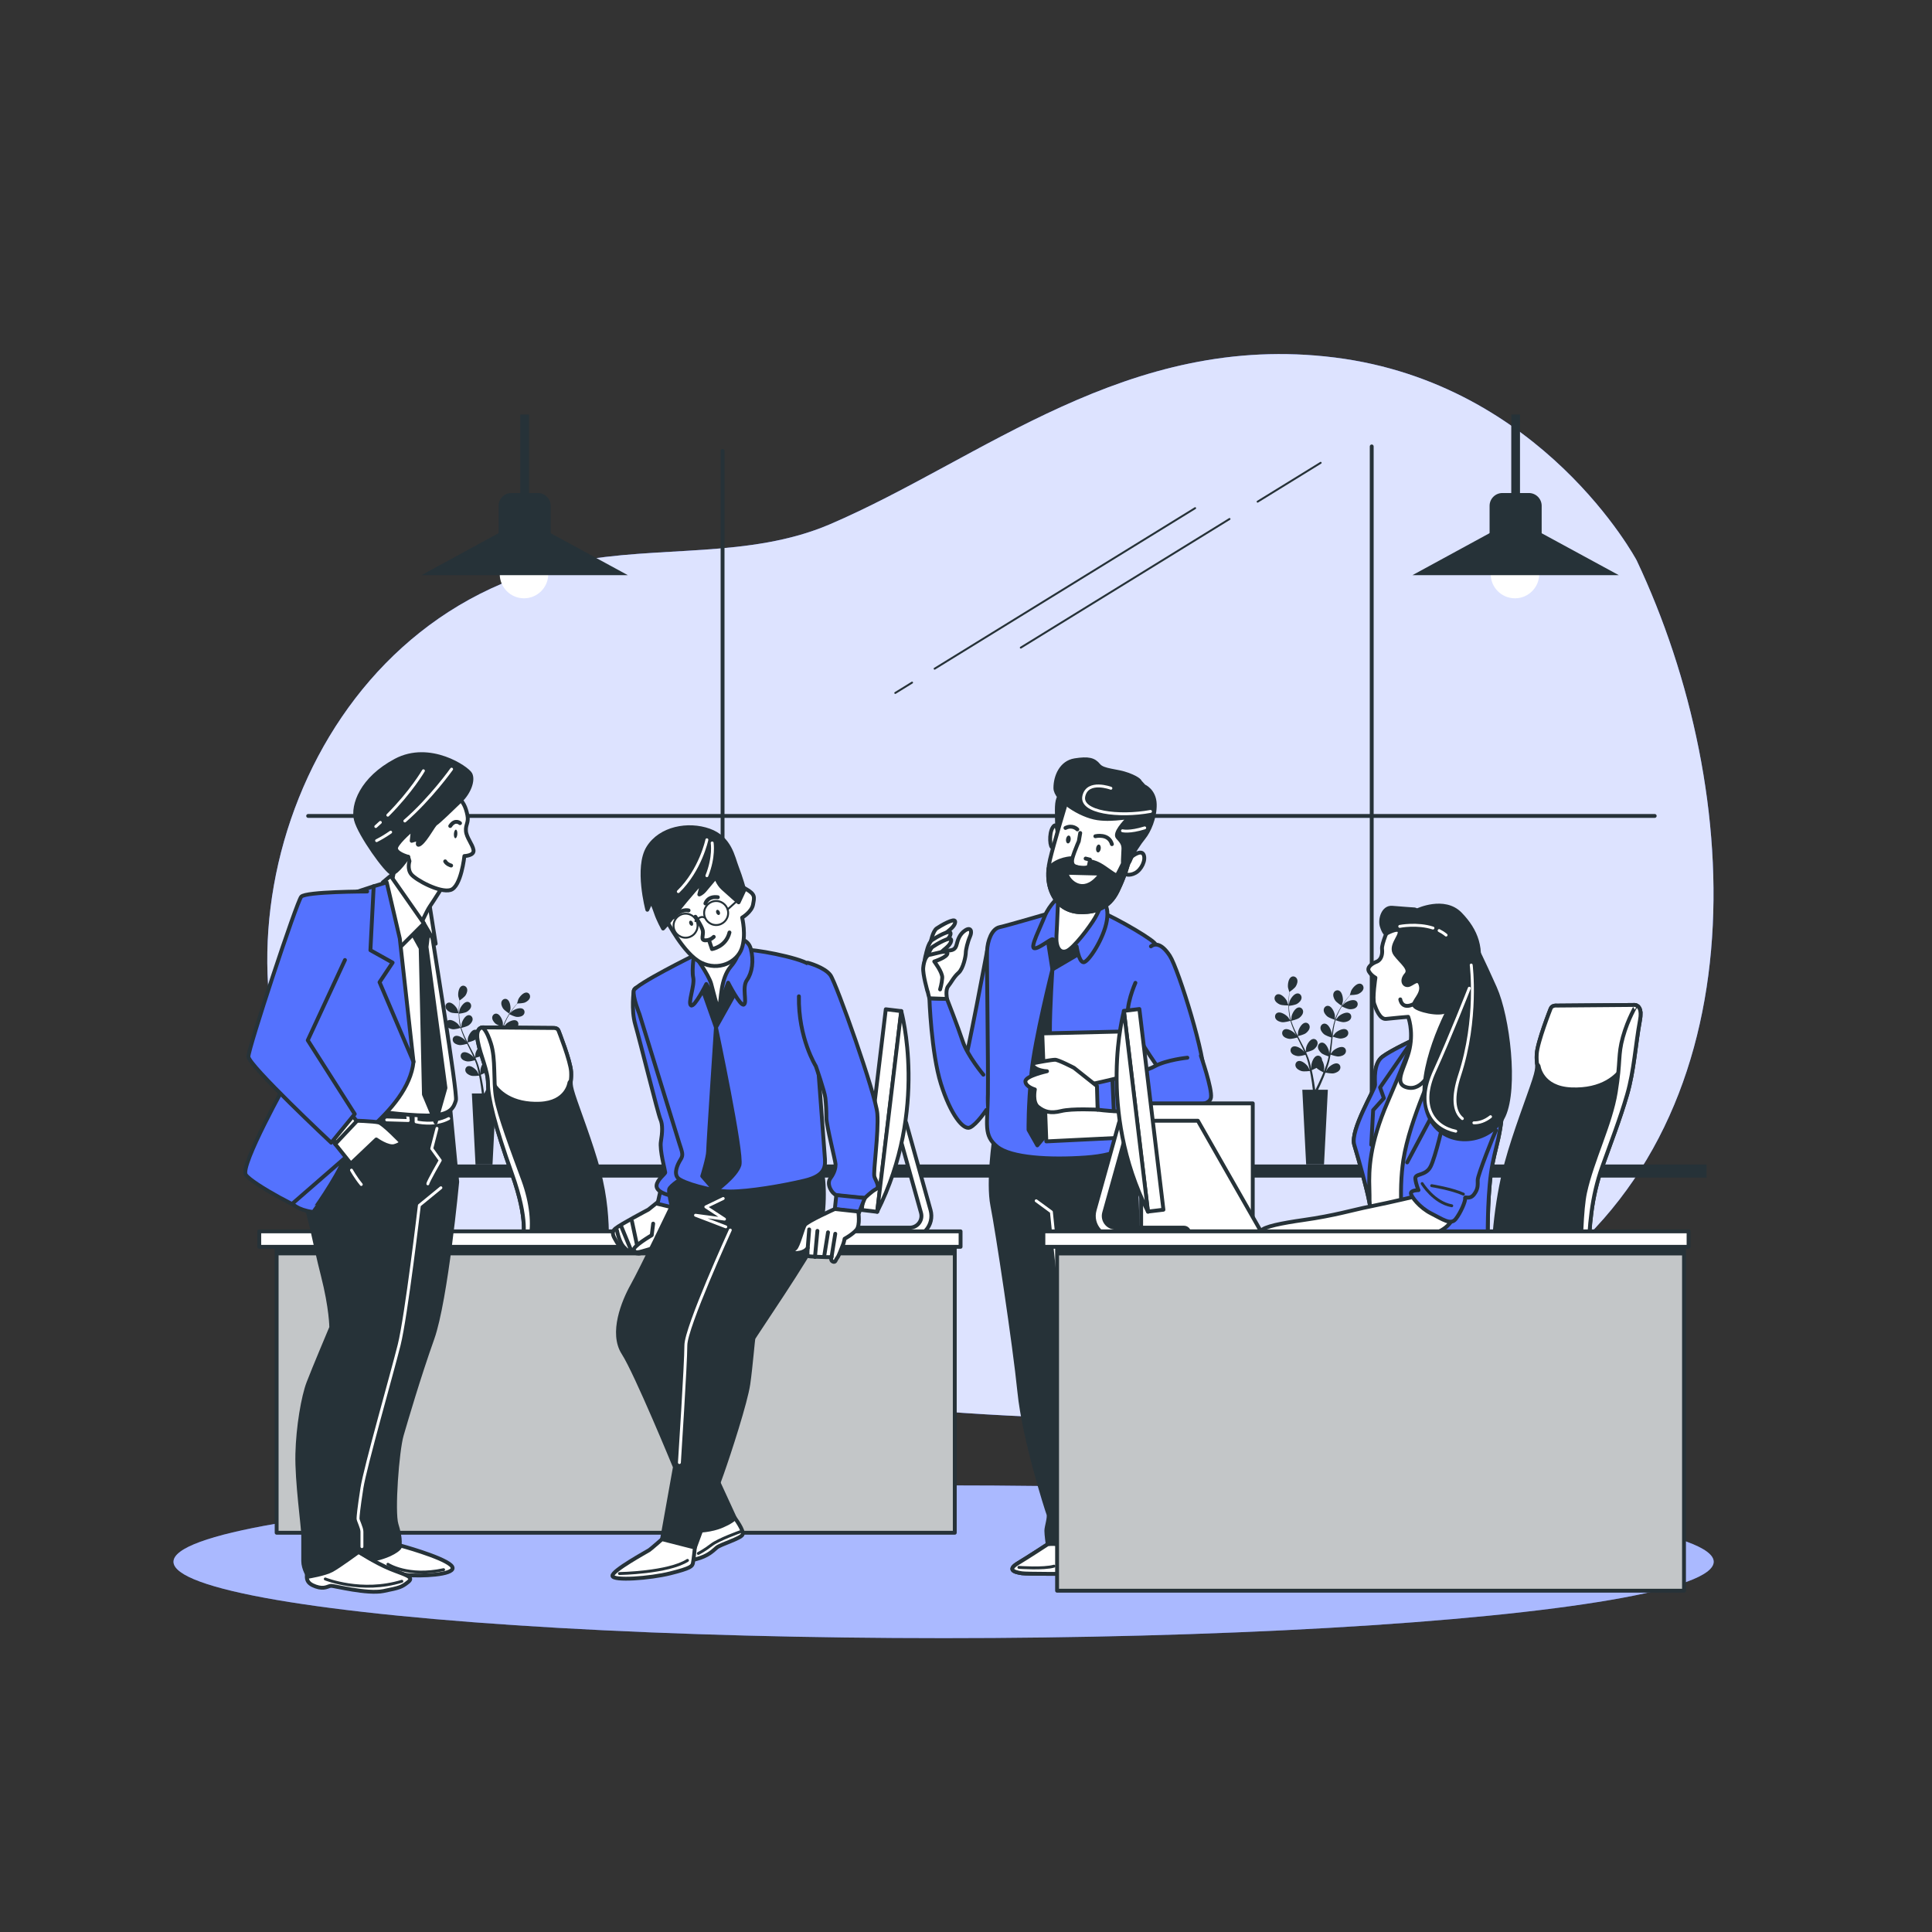 <?xml version="1.0" encoding="utf-8"?>
<!-- Generator: Adobe Illustrator 27.5.0, SVG Export Plug-In . SVG Version: 6.00 Build 0)  -->
<svg version="1.1" xmlns="http://www.w3.org/2000/svg" xmlns:xlink="http://www.w3.org/1999/xlink" x="0px" y="0px"
	 viewBox="0 0 500 500" style="enable-background:new 0 0 500 500;" xml:space="preserve">
<rect x="0" y="0" width="500" height="500" fill="#333333" stroke="none"/>
<g id="Background_Simple">
	<g>
		<path style="fill:#5472FE;" d="M423.561,145.014c0,0-24.329-45.709-78.056-52.481c-53.726-6.772-91.233,26.24-130.768,43.17
			c-20.704,8.866-44.351,5.422-66.33,9.713c-70.278,13.721-96.753,99.687-67.479,148.575c25.343,42.323,69.946,64.331,137.864,69.41
			c67.918,5.079,115.563,11.004,176.385-30.473C456,291.452,451.945,205.113,423.561,145.014z"/>
		<path style="opacity:0.8;fill:#FFFFFF;" d="M423.561,145.014c0,0-24.329-45.709-78.056-52.481
			c-53.726-6.772-91.233,26.24-130.768,43.17c-20.704,8.866-44.351,5.422-66.33,9.713c-70.278,13.721-96.753,99.687-67.479,148.575
			c25.343,42.323,69.946,64.331,137.864,69.41c67.918,5.079,115.563,11.004,176.385-30.473
			C456,291.452,451.945,205.113,423.561,145.014z"/>
	</g>
</g>
<g id="Background">
	<g>
		<ellipse style="fill:#5472FE;" cx="244.202" cy="404.183" rx="199.302" ry="19.765"/>
		<ellipse style="opacity:0.5;fill:#FFFFFF;" cx="244.202" cy="404.183" rx="199.302" ry="19.765"/>
	</g>
	<g>
		<g>
			<rect x="69.667" y="301.37" style="fill:#263238;" width="372" height="3.388"/>
			<g>
				<path style="fill:#263238;" d="M331.215,259.957c0.647,0.283,2.231,0.247,2.232,0.247c0.016,0-0.34-1.037-0.37-1.099
					c-0.347-0.727-1.446-1.927-2.34-1.806c-0.644,0.087-1.002,0.732-0.857,1.338C330.028,259.256,330.663,259.716,331.215,259.957z"
					/>
				<path style="fill:#263238;" d="M351.959,254.566c-0.897-0.097-1.963,1.133-2.291,1.869c-0.028,0.064-0.357,1.109-0.34,1.109
					c0,0,0.015,0,0.019,0c-0.17,0.193-0.35,0.401-0.541,0.633c-0.351,0.431-0.743,0.921-1.135,1.484
					c-0.392,0.561-0.803,1.182-1.176,1.874c-0.375,0.694-0.735,1.443-1.005,2.262c-0.003,0.009-0.005,0.019-0.008,0.029
					c0.005-0.264-0.007-1.004-0.014-1.06c-0.104-0.799-0.773-2.282-1.661-2.446c-0.639-0.118-1.18,0.383-1.231,1.004
					c-0.052,0.635,0.408,1.27,0.857,1.671c0.506,0.452,1.911,0.89,2.023,0.924c-0.25,0.783-0.444,1.607-0.594,2.451
					c-0.086,0.483-0.158,0.971-0.224,1.463c-0.003-0.229-0.008-0.433-0.012-0.462c-0.104-0.799-0.773-2.282-1.66-2.446
					c-0.639-0.118-1.18,0.383-1.231,1.004c-0.052,0.635,0.408,1.27,0.857,1.671c0.456,0.407,1.646,0.804,1.962,0.905
					c-0.023,0.189-0.049,0.377-0.071,0.566c-0.108,0.905-0.212,1.809-0.341,2.693c-0.045,0.312-0.102,0.616-0.157,0.922
					c-0.003-0.203-0.008-0.374-0.011-0.4c-0.104-0.799-0.773-2.282-1.66-2.446c-0.639-0.118-1.181,0.382-1.232,1.004
					c-0.052,0.635,0.408,1.27,0.857,1.671c0.434,0.388,1.53,0.765,1.905,0.887c-0.066,0.311-0.131,0.623-0.209,0.921
					c-0.058,0.203-0.099,0.401-0.169,0.602c-0.064,0.2-0.128,0.397-0.191,0.593c-0.136,0.372-0.273,0.758-0.414,1.118
					c-0.096,0.251-0.193,0.489-0.289,0.728c0.049-0.309,0.132-0.917,0.133-0.969c0.012-0.535-0.178-1.405-0.556-2.017
					c0.002-0.079-0.002-0.158-0.015-0.236c-0.099-0.616-0.677-1.073-1.306-0.906c-0.872,0.232-1.425,1.762-1.466,2.567
					c-0.002,0.047,0.029,0.565,0.054,0.892c-0.044-0.19-0.084-0.374-0.132-0.569c-0.092-0.386-0.194-0.768-0.303-1.179
					c-0.059-0.197-0.12-0.396-0.18-0.596c-0.056-0.2-0.141-0.405-0.211-0.61c-0.173-0.471-0.37-0.941-0.58-1.409
					c0.337-0.081,1.532-0.385,2.011-0.753c0.477-0.366,0.984-0.966,0.979-1.602c-0.004-0.624-0.507-1.163-1.153-1.093
					c-0.897,0.097-1.675,1.526-1.838,2.315c-0.01,0.049-0.063,0.628-0.086,0.947c-0.128-0.281-0.255-0.561-0.394-0.841
					c-0.401-0.807-0.832-1.612-1.258-2.417c-0.131-0.246-0.258-0.493-0.386-0.74c0.12-0.027,1.548-0.359,2.085-0.771
					c0.477-0.366,0.984-0.966,0.979-1.603c-0.004-0.623-0.507-1.163-1.153-1.093c-0.897,0.097-1.675,1.526-1.838,2.315
					c-0.012,0.059-0.087,0.893-0.096,1.106c-0.283-0.544-0.559-1.088-0.81-1.636c-0.347-0.756-0.646-1.516-0.881-2.274
					c0.056-0.013,1.547-0.352,2.098-0.774c0.477-0.366,0.984-0.966,0.979-1.602c-0.004-0.624-0.507-1.163-1.153-1.093
					c-0.897,0.097-1.675,1.526-1.838,2.315c-0.013,0.062-0.093,0.959-0.096,1.122c-0.014-0.045-0.033-0.09-0.047-0.135
					c-0.24-0.813-0.371-1.63-0.456-2.401c-0.05-0.448-0.073-0.879-0.086-1.299c0.284-0.035,1.581-0.207,2.118-0.533
					c0.515-0.312,1.084-0.852,1.149-1.485c0.064-0.62-0.376-1.212-1.026-1.213c-0.902-0.002-1.833,1.333-2.081,2.099
					c-0.013,0.042-0.104,0.481-0.165,0.801c-0.003-0.19-0.01-0.385-0.009-0.567c0.001-0.682,0.044-1.307,0.087-1.86
					c0.027-0.314,0.057-0.598,0.089-0.863c0.261-0.18,1.305-0.916,1.626-1.442c0.313-0.514,0.569-1.255,0.335-1.848
					c-0.229-0.58-0.892-0.902-1.47-0.604c-0.801,0.414-1.012,2.028-0.88,2.822c0.012,0.069,0.314,1.122,0.328,1.113
					c0,0,0.013-0.009,0.016-0.011c-0.035,0.254-0.07,0.528-0.102,0.827c-0.055,0.553-0.112,1.179-0.128,1.863
					c-0.018,0.684-0.018,1.428,0.053,2.212c0.07,0.786,0.183,1.609,0.41,2.441c0.003,0.009,0.007,0.019,0.009,0.028
					c-0.142-0.223-0.56-0.833-0.597-0.876c-0.527-0.609-1.904-1.477-2.734-1.124c-0.598,0.254-0.773,0.97-0.473,1.517
					c0.307,0.558,1.041,0.834,1.637,0.921c0.672,0.098,2.085-0.312,2.197-0.345c0.223,0.791,0.516,1.585,0.857,2.372
					c0.194,0.45,0.404,0.897,0.62,1.343c-0.129-0.189-0.246-0.357-0.264-0.379c-0.527-0.609-1.904-1.477-2.734-1.124
					c-0.598,0.254-0.773,0.97-0.473,1.517c0.307,0.558,1.041,0.834,1.637,0.921c0.604,0.088,1.816-0.237,2.136-0.328
					c0.085,0.17,0.167,0.341,0.253,0.511c0.409,0.815,0.821,1.626,1.201,2.435c0.134,0.285,0.255,0.57,0.378,0.855
					c-0.115-0.168-0.213-0.308-0.23-0.328c-0.527-0.609-1.904-1.477-2.734-1.124c-0.598,0.254-0.773,0.97-0.473,1.517
					c0.307,0.558,1.041,0.834,1.637,0.921c0.577,0.084,1.698-0.206,2.078-0.312c0.117,0.296,0.234,0.592,0.334,0.884
					c0.064,0.201,0.139,0.39,0.191,0.595c0.056,0.202,0.112,0.402,0.167,0.6c0.092,0.385,0.19,0.783,0.271,1.161
					c0.058,0.263,0.109,0.514,0.161,0.767c-0.13-0.285-0.396-0.838-0.424-0.881c-0.429-0.682-1.658-1.748-2.532-1.525
					c-0.63,0.161-0.912,0.842-0.697,1.428c0.219,0.598,0.903,0.982,1.478,1.158c0.634,0.194,2.036,0.017,2.211-0.007
					c0.084,0.419,0.162,0.828,0.229,1.214c0.236,1.34,0.382,2.465,0.473,3.252c0.016,0.14,0.03,0.265,0.042,0.382h-2.715
					l0.992,19.345h4.627l0.991-19.345h-2.53c0.019-0.039,0.036-0.075,0.056-0.116c0.347-0.723,0.828-1.762,1.348-3.034
					c0.165-0.401,0.334-0.834,0.503-1.279c0.17,0.035,1.558,0.317,2.206,0.171c0.587-0.133,1.298-0.465,1.56-1.045
					c0.257-0.568,0.027-1.269-0.589-1.476c-0.855-0.287-2.161,0.684-2.639,1.332c-0.028,0.038-0.288,0.487-0.447,0.773
					c0.068-0.182,0.136-0.359,0.204-0.547c0.137-0.372,0.262-0.747,0.398-1.151c0.059-0.197,0.118-0.396,0.179-0.597
					c0.064-0.198,0.106-0.415,0.161-0.625c0.116-0.488,0.21-0.989,0.294-1.495c0.326,0.119,1.49,0.524,2.093,0.481
					c0.6-0.042,1.353-0.263,1.701-0.797c0.34-0.522,0.219-1.25-0.359-1.548c-0.802-0.414-2.239,0.349-2.811,0.917
					c-0.036,0.035-0.4,0.489-0.595,0.742c0.048-0.305,0.097-0.609,0.136-0.919c0.111-0.895,0.196-1.803,0.284-2.71
					c0.027-0.278,0.057-0.554,0.086-0.831c0.116,0.043,1.489,0.555,2.164,0.507c0.6-0.042,1.353-0.263,1.701-0.796
					c0.34-0.522,0.219-1.25-0.359-1.548c-0.802-0.414-2.239,0.349-2.81,0.917c-0.043,0.043-0.566,0.697-0.69,0.869
					c0.064-0.609,0.134-1.216,0.227-1.811c0.127-0.822,0.298-1.621,0.52-2.383c0.054,0.021,1.485,0.56,2.176,0.512
					c0.6-0.042,1.353-0.263,1.701-0.797c0.34-0.522,0.219-1.25-0.359-1.548c-0.802-0.414-2.239,0.349-2.81,0.917
					c-0.045,0.045-0.607,0.748-0.7,0.883c0.013-0.045,0.022-0.094,0.036-0.139c0.248-0.81,0.589-1.564,0.944-2.255
					c0.205-0.402,0.424-0.774,0.645-1.131c0.256,0.128,1.433,0.699,2.061,0.725c0.601,0.024,1.374-0.112,1.778-0.605
					c0.396-0.482,0.355-1.218-0.186-1.578c-0.752-0.499-2.264,0.101-2.894,0.603c-0.034,0.027-0.352,0.344-0.58,0.577
					c0.102-0.16,0.204-0.327,0.305-0.478c0.377-0.568,0.758-1.066,1.099-1.503c0.196-0.247,0.377-0.467,0.55-0.671
					c0.317-0.006,1.593-0.044,2.152-0.306c0.544-0.256,1.167-0.733,1.299-1.356C352.981,255.271,352.605,254.636,351.959,254.566z
					 M342.027,278.667c-0.542,1.248-1.041,2.266-1.399,2.973c-0.072,0.143-0.137,0.268-0.198,0.385h-0.06
					c-0.018-0.138-0.037-0.289-0.061-0.458c-0.109-0.795-0.281-1.927-0.549-3.274c-0.084-0.426-0.182-0.879-0.286-1.344
					c0.105-0.042,0.704-0.284,1.234-0.58c0.462,0.5,1.645,1.085,1.798,1.16C342.345,277.924,342.184,278.307,342.027,278.667z"/>
				<path style="fill:#263238;" d="M347.232,260.305c0.014,0.009,0.288-1.052,0.298-1.121c0.111-0.798-0.143-2.405-0.956-2.797
					c-0.585-0.283-1.24,0.057-1.453,0.643c-0.218,0.598,0.058,1.333,0.385,1.838C345.891,259.461,347.231,260.304,347.232,260.305z"
					/>
			</g>
			<g>
				<path style="fill:#263238;" d="M116.585,261.993c0.616,0.269,2.121,0.235,2.122,0.235c0.016,0-0.324-0.986-0.352-1.046
					c-0.33-0.691-1.375-1.832-2.225-1.717c-0.612,0.083-0.953,0.696-0.815,1.272C115.457,261.327,116.061,261.764,116.585,261.993z"
					/>
				<path style="fill:#263238;" d="M136.31,256.868c-0.853-0.092-1.866,1.077-2.178,1.777c-0.027,0.061-0.339,1.055-0.324,1.055
					c0,0,0.015,0,0.018,0c-0.161,0.183-0.333,0.382-0.515,0.602c-0.334,0.41-0.707,0.876-1.079,1.411
					c-0.373,0.533-0.763,1.124-1.118,1.782c-0.357,0.66-0.699,1.372-0.956,2.151c-0.003,0.009-0.005,0.018-0.008,0.027
					c0.005-0.251-0.007-0.954-0.014-1.008c-0.099-0.76-0.735-2.17-1.579-2.326c-0.608-0.112-1.122,0.364-1.171,0.955
					c-0.049,0.604,0.388,1.208,0.815,1.589c0.481,0.43,1.817,0.846,1.923,0.879c-0.238,0.744-0.422,1.528-0.564,2.331
					c-0.082,0.459-0.15,0.924-0.213,1.391c-0.003-0.217-0.008-0.412-0.011-0.439c-0.099-0.76-0.735-2.17-1.579-2.326
					c-0.608-0.112-1.122,0.364-1.171,0.955c-0.049,0.604,0.388,1.208,0.815,1.589c0.433,0.387,1.565,0.764,1.866,0.861
					c-0.022,0.179-0.046,0.358-0.068,0.538c-0.103,0.861-0.202,1.72-0.325,2.56c-0.043,0.296-0.096,0.586-0.149,0.876
					c-0.003-0.193-0.007-0.356-0.01-0.38c-0.098-0.76-0.735-2.17-1.579-2.326c-0.608-0.112-1.122,0.364-1.171,0.955
					c-0.049,0.604,0.388,1.208,0.815,1.589c0.413,0.369,1.455,0.727,1.811,0.843c-0.063,0.296-0.125,0.592-0.199,0.876
					c-0.055,0.193-0.094,0.382-0.16,0.572c-0.061,0.19-0.122,0.378-0.182,0.564c-0.129,0.354-0.26,0.72-0.394,1.063
					c-0.092,0.239-0.183,0.465-0.275,0.693c0.046-0.294,0.125-0.872,0.126-0.921c0.012-0.509-0.169-1.336-0.529-1.918
					c0.002-0.075-0.002-0.15-0.014-0.225c-0.094-0.586-0.644-1.02-1.241-0.861c-0.829,0.221-1.355,1.676-1.394,2.441
					c-0.002,0.045,0.027,0.538,0.051,0.848c-0.042-0.18-0.08-0.356-0.125-0.541c-0.087-0.367-0.185-0.73-0.288-1.121
					c-0.056-0.187-0.114-0.376-0.172-0.567c-0.053-0.191-0.134-0.385-0.2-0.58c-0.164-0.448-0.352-0.895-0.551-1.34
					c0.321-0.077,1.456-0.366,1.912-0.716c0.454-0.348,0.935-0.918,0.931-1.524c-0.004-0.593-0.482-1.106-1.096-1.039
					c-0.853,0.093-1.593,1.451-1.748,2.202c-0.01,0.047-0.06,0.598-0.082,0.901c-0.122-0.267-0.242-0.534-0.374-0.8
					c-0.381-0.768-0.791-1.533-1.196-2.298c-0.124-0.234-0.245-0.469-0.367-0.704c0.115-0.026,1.472-0.341,1.982-0.733
					c0.454-0.348,0.935-0.918,0.931-1.524c-0.004-0.593-0.482-1.106-1.097-1.039c-0.853,0.093-1.593,1.451-1.748,2.201
					c-0.012,0.057-0.083,0.849-0.091,1.052c-0.269-0.517-0.532-1.035-0.77-1.556c-0.33-0.718-0.614-1.441-0.837-2.162
					c0.053-0.012,1.471-0.334,1.994-0.736c0.454-0.348,0.935-0.918,0.931-1.524c-0.004-0.593-0.482-1.106-1.096-1.039
					c-0.853,0.092-1.593,1.451-1.748,2.201c-0.012,0.059-0.089,0.912-0.092,1.067c-0.013-0.043-0.032-0.086-0.044-0.129
					c-0.229-0.773-0.353-1.55-0.434-2.283c-0.048-0.426-0.07-0.836-0.082-1.235c0.27-0.033,1.504-0.197,2.014-0.506
					c0.489-0.296,1.031-0.81,1.093-1.412c0.061-0.59-0.358-1.152-0.976-1.154c-0.858-0.002-1.743,1.268-1.979,1.996
					c-0.013,0.04-0.099,0.457-0.157,0.762c-0.003-0.18-0.009-0.366-0.008-0.539c0.001-0.649,0.042-1.243,0.083-1.768
					c0.025-0.299,0.054-0.568,0.084-0.82c0.248-0.171,1.24-0.871,1.546-1.372c0.298-0.488,0.541-1.194,0.319-1.757
					c-0.218-0.552-0.849-0.858-1.397-0.574c-0.762,0.394-0.963,1.928-0.837,2.684c0.011,0.065,0.299,1.067,0.312,1.058
					c0,0,0.012-0.008,0.015-0.01c-0.033,0.242-0.067,0.502-0.097,0.786c-0.052,0.526-0.106,1.121-0.121,1.772
					c-0.017,0.651-0.017,1.358,0.05,2.103c0.066,0.747,0.174,1.53,0.39,2.321c0.003,0.009,0.006,0.018,0.009,0.027
					c-0.135-0.212-0.532-0.792-0.568-0.833c-0.501-0.579-1.81-1.404-2.6-1.069c-0.569,0.242-0.735,0.923-0.45,1.442
					c0.292,0.531,0.99,0.793,1.556,0.876c0.638,0.093,1.982-0.297,2.089-0.328c0.212,0.752,0.491,1.507,0.815,2.255
					c0.185,0.428,0.384,0.853,0.59,1.277c-0.123-0.18-0.234-0.339-0.251-0.36c-0.501-0.579-1.81-1.404-2.6-1.069
					c-0.569,0.241-0.735,0.922-0.45,1.442c0.292,0.531,0.99,0.793,1.556,0.876c0.575,0.084,1.727-0.226,2.031-0.311
					c0.08,0.162,0.159,0.324,0.24,0.486c0.389,0.775,0.781,1.546,1.142,2.315c0.127,0.271,0.243,0.542,0.359,0.813
					c-0.109-0.159-0.202-0.293-0.219-0.312c-0.501-0.579-1.81-1.404-2.6-1.069c-0.569,0.242-0.735,0.923-0.45,1.442
					c0.292,0.531,0.99,0.793,1.556,0.876c0.548,0.08,1.614-0.196,1.976-0.296c0.111,0.281,0.223,0.563,0.317,0.84
					c0.06,0.191,0.132,0.371,0.182,0.566c0.054,0.192,0.107,0.382,0.159,0.571c0.088,0.367,0.181,0.744,0.258,1.104
					c0.055,0.25,0.103,0.489,0.153,0.729c-0.124-0.271-0.377-0.796-0.403-0.838c-0.408-0.648-1.576-1.662-2.408-1.45
					c-0.599,0.153-0.867,0.801-0.663,1.358c0.208,0.569,0.858,0.934,1.405,1.101c0.602,0.184,1.936,0.016,2.103-0.006
					c0.08,0.399,0.154,0.787,0.218,1.154c0.224,1.274,0.363,2.343,0.45,3.092c0.015,0.133,0.028,0.252,0.04,0.364h-2.582
					l0.943,18.394h4.399l0.943-18.394h-2.405c0.018-0.037,0.035-0.072,0.053-0.11c0.33-0.688,0.788-1.676,1.282-2.885
					c0.157-0.382,0.317-0.793,0.478-1.216c0.161,0.034,1.482,0.302,2.097,0.163c0.558-0.126,1.234-0.442,1.484-0.993
					c0.245-0.54,0.026-1.206-0.56-1.403c-0.813-0.273-2.054,0.65-2.509,1.267c-0.027,0.036-0.274,0.463-0.425,0.735
					c0.065-0.173,0.13-0.341,0.194-0.52c0.13-0.354,0.249-0.711,0.378-1.094c0.056-0.187,0.113-0.377,0.17-0.568
					c0.061-0.188,0.101-0.395,0.153-0.594c0.111-0.464,0.2-0.94,0.28-1.422c0.31,0.113,1.417,0.498,1.99,0.457
					c0.571-0.04,1.287-0.25,1.617-0.757c0.324-0.497,0.208-1.188-0.341-1.472c-0.762-0.393-2.129,0.332-2.672,0.872
					c-0.034,0.034-0.38,0.465-0.565,0.706c0.046-0.29,0.092-0.579,0.129-0.873c0.106-0.851,0.186-1.715,0.27-2.577
					c0.026-0.264,0.054-0.527,0.082-0.79c0.11,0.041,1.415,0.527,2.058,0.482c0.571-0.04,1.287-0.25,1.617-0.757
					c0.324-0.497,0.208-1.188-0.341-1.472c-0.762-0.393-2.129,0.332-2.672,0.872c-0.041,0.041-0.538,0.662-0.657,0.827
					c0.061-0.579,0.128-1.156,0.216-1.722c0.121-0.781,0.283-1.541,0.494-2.266c0.051,0.019,1.412,0.533,2.069,0.487
					c0.571-0.04,1.287-0.25,1.617-0.757c0.324-0.497,0.208-1.188-0.341-1.472c-0.762-0.393-2.129,0.332-2.672,0.872
					c-0.043,0.042-0.577,0.711-0.665,0.84c0.013-0.043,0.021-0.089,0.034-0.132c0.236-0.77,0.56-1.487,0.898-2.144
					c0.195-0.382,0.403-0.736,0.613-1.076c0.244,0.122,1.363,0.665,1.959,0.689c0.572,0.023,1.306-0.107,1.69-0.575
					c0.376-0.458,0.337-1.159-0.177-1.5c-0.715-0.475-2.153,0.096-2.752,0.573c-0.033,0.026-0.335,0.327-0.551,0.549
					c0.097-0.152,0.195-0.31,0.29-0.454c0.359-0.54,0.721-1.013,1.045-1.429c0.186-0.235,0.359-0.444,0.523-0.638
					c0.301-0.005,1.515-0.042,2.046-0.291c0.518-0.243,1.11-0.697,1.235-1.289C137.281,257.538,136.924,256.934,136.31,256.868z
					 M126.866,279.783c-0.515,1.186-0.99,2.155-1.331,2.827c-0.069,0.135-0.13,0.255-0.188,0.366h-0.057
					c-0.017-0.131-0.035-0.275-0.058-0.436c-0.104-0.756-0.267-1.832-0.522-3.113c-0.079-0.405-0.173-0.836-0.272-1.278
					c0.1-0.04,0.669-0.27,1.173-0.552c0.439,0.475,1.564,1.032,1.71,1.103C127.168,279.077,127.015,279.441,126.866,279.783z"/>
				<path style="fill:#263238;" d="M131.815,262.324c0.013,0.008,0.274-1.001,0.283-1.066c0.106-0.759-0.136-2.287-0.909-2.66
					c-0.557-0.269-1.179,0.054-1.381,0.612c-0.207,0.569,0.055,1.267,0.366,1.748C130.54,261.522,131.814,262.324,131.815,262.324z"
					/>
			</g>
			
				<line style="fill:none;stroke:#263238;stroke-linecap:round;stroke-linejoin:round;stroke-miterlimit:10;" x1="355" y1="303.37" x2="355" y2="115.534"/>
			
				<line style="fill:none;stroke:#263238;stroke-linecap:round;stroke-linejoin:round;stroke-miterlimit:10;" x1="187" y1="303.37" x2="187" y2="116.703"/>
			
				<line style="fill:none;stroke:#263238;stroke-linecap:round;stroke-linejoin:round;stroke-miterlimit:10;" x1="79.751" y1="211.162" x2="428.238" y2="211.162"/>
			<g>
				<path style="fill:#263238;" d="M142.521,138.505h-13.479v-7.594c0-1.832,1.485-3.317,3.317-3.317h6.845
					c1.832,0,3.317,1.485,3.317,3.317V138.505z"/>
				<path style="fill:#FFFFFF;" d="M141.889,148.559c0,3.469-2.812,6.28-6.28,6.28c-3.469,0-6.281-2.812-6.281-6.28
					s2.812-6.28,6.281-6.28C139.077,142.278,141.889,145.09,141.889,148.559z"/>
				<polygon style="fill:#263238;" points="162.488,148.855 109.075,148.855 129.109,137.944 142.41,137.944 				"/>
				<rect x="134.652" y="107.26" style="fill:#263238;" width="2.259" height="21.834"/>
			</g>
			<g>
				<path style="fill:#263238;" d="M398.982,138.505h-13.478v-7.594c0-1.832,1.485-3.317,3.317-3.317h6.845
					c1.832,0,3.317,1.485,3.317,3.317V138.505z"/>
				<circle style="fill:#FFFFFF;" cx="392.069" cy="148.559" r="6.28"/>
				<polygon style="fill:#263238;" points="418.949,148.855 365.536,148.855 385.57,137.944 398.871,137.944 				"/>
				<rect x="391.113" y="107.26" style="fill:#263238;" width="2.259" height="21.834"/>
			</g>
		</g>
		<g>
			
				<line style="fill:none;stroke:#263238;stroke-width:0.5;stroke-linecap:round;stroke-linejoin:round;stroke-miterlimit:10;" x1="236.043" y1="176.656" x2="231.697" y2="179.335"/>
			
				<line style="fill:none;stroke:#263238;stroke-width:0.5;stroke-linecap:round;stroke-linejoin:round;stroke-miterlimit:10;" x1="309.301" y1="131.509" x2="241.882" y2="173.057"/>
			
				<line style="fill:none;stroke:#263238;stroke-width:0.5;stroke-linecap:round;stroke-linejoin:round;stroke-miterlimit:10;" x1="318.196" y1="134.316" x2="264.182" y2="167.604"/>
			
				<line style="fill:none;stroke:#263238;stroke-width:0.5;stroke-linecap:round;stroke-linejoin:round;stroke-miterlimit:10;" x1="341.786" y1="119.778" x2="325.473" y2="129.831"/>
		</g>
	</g>
</g>
<g id="Character_3">
	<g>
		<path style="fill:#263238;stroke:#263238;stroke-linecap:round;stroke-miterlimit:10;" d="M257.342,294.345
			c0,0-1.746,11.526-0.524,17.639c1.223,6.113,5.763,35.977,6.986,48.202c1.222,12.225,7.16,30.737,7.51,31.611
			c0.349,0.873-0.524,3.318-0.524,4.366c0,1.048,0.349,3.493,0.349,3.493s-5.065,3.318-7.684,4.89
			c-2.62,1.572-1.397,2.27,1.048,2.62c2.445,0.349,37.025,0,37.025,0s0.873-0.175-0.175-1.746c-1.048-1.572-8.208-6.462-8.208-6.462
			s-0.175-1.048-0.175-3.493s-2.096-6.811-2.096-6.811s3.842-27.943,2.969-35.278c-0.873-7.335-1.223-14.845,0.175-21.481
			c1.397-6.637-0.699-36.151-0.349-37.548c0.349-1.397-0.349-2.969-0.349-2.969s-11.003,4.366-20.259,5.065
			C263.804,297.139,257.342,294.345,257.342,294.345z"/>
		<g>
			<path style="fill:#FFFFFF;stroke:#263238;stroke-linecap:round;stroke-linejoin:round;stroke-miterlimit:10;" d="
				M301.353,405.418c-1.048-1.572-8.208-6.462-8.208-6.462s-0.019-0.122-0.043-0.35c-6.404,1.921-11.819,6.423-11.819,6.423
				s0.568-0.758-2.651-3.409c-3.219-2.651-7.492-1.966-7.492-1.966s-5.065,3.318-7.684,4.89c-2.62,1.572-1.397,2.27,1.048,2.62
				s37.025,0,37.025,0S302.4,406.99,301.353,405.418z"/>
			<path style="fill:none;stroke:#263238;stroke-width:0.75;stroke-linecap:round;stroke-linejoin:round;stroke-miterlimit:10;" d="
				M263.694,405.632c0,0,6.424,0.47,9.088-0.313"/>
		</g>
		<path style="fill:#5472FE;stroke:#263238;stroke-linecap:round;stroke-linejoin:round;stroke-miterlimit:10;" d="M255.452,246.127
			c0,0-5.039,26.986-6.294,31.066c-1.255,4.08-0.785,13.495,2.981,12.397c3.766-1.098,5.021-6.747,5.335-8.317
			c0.314-1.569,0.628-29.03,0.628-33.737C258.102,242.827,255.452,246.127,255.452,246.127z"/>
		<path style="fill:#5472FE;stroke:#263238;stroke-linecap:round;stroke-linejoin:round;stroke-miterlimit:10;" d="M273.662,235.721
			c0,0-12.898,3.794-14.958,4.227c-2.059,0.434-3.143,3.577-3.252,6.178c-0.108,2.601,0.325,29.157,0.217,37.069
			c-0.108,7.913-1.192,10.622,2.385,13.549c3.577,2.926,13.657,3.469,22.87,2.818c9.213-0.65,13.332-3.468,13.332-7.587
			s-0.65-23.629-0.65-23.629s0.975-11.381,3.252-16.258c2.276-4.878,3.577-6.395,1.843-8.129
			c-1.734-1.734-12.465-7.912-16.692-9.105C277.78,233.662,273.662,235.721,273.662,235.721z"/>
		<path style="fill:#263238;stroke:#263238;stroke-linecap:round;stroke-linejoin:round;stroke-miterlimit:10;" d="M271.169,243.309
			l1.192,7.587l8.671-5.094l-3.794-6.178C277.238,239.623,271.927,241.249,271.169,243.309z"/>
		<path style="fill:#5472FE;stroke:#263238;stroke-linecap:round;stroke-linejoin:round;stroke-miterlimit:10;" d="M274.344,231.792
			c0,0-2.795,2.329-4.006,5.404c-1.211,3.075-3.727,7.92-2.702,8.199s4.1-2.329,4.752-2.329c0.652,0,1.957,3.168,2.329,3.261
			c0.373,0.093,3.913-1.398,3.913-1.398s0.559,4.006,1.77,4.1c1.211,0.093,5.311-6.149,6.056-10.808
			c0.745-4.659-1.677-5.404-2.143-5.497C283.848,232.63,278.35,230.208,274.344,231.792z"/>
		<g>
			<path style="fill:#263238;stroke:#263238;stroke-linecap:round;stroke-linejoin:round;stroke-miterlimit:10;" d="
				M273.692,216.605c0,0-0.186-4.286-0.186-6.895c0-2.609,0.373-4.006,1.957-4.565c1.584-0.559,2.05,1.863,1.957,3.168
				C277.326,209.617,273.692,216.605,273.692,216.605z"/>
			<path style="fill:#FFFFFF;stroke:#263238;stroke-linecap:round;stroke-linejoin:round;stroke-miterlimit:10;" d="M273.692,215.58
				c0,0-0.093-3.168-1.211-1.491c-1.118,1.677-0.745,5.59,0,5.218C273.226,218.934,273.692,215.58,273.692,215.58z"/>
			<path style="fill:#FFFFFF;stroke:#263238;stroke-linecap:round;stroke-linejoin:round;stroke-miterlimit:10;" d="
				M273.878,231.605c0,0-0.28,7.547-0.466,10.529c-0.186,2.982,0.839,4.659,2.609,4.006c1.77-0.652,6.056-6.336,7.361-8.572
				c1.304-2.236,2.143-4.845,2.143-4.845S279.096,234.68,273.878,231.605z"/>
			<path style="fill:#FFFFFF;stroke:#263238;stroke-linecap:round;stroke-linejoin:round;stroke-miterlimit:10;" d="M276.021,207.38
				c0,0-3.354,11.088-4.286,15.094c-0.932,4.006-0.466,7.361,1.211,9.969c1.677,2.609,4.379,3.727,7.361,3.634
				c2.982-0.093,6.708-0.839,8.945-5.497c2.236-4.659,2.609-6.988,3.075-7.92c0.466-0.932,2.143-5.777,3.075-8.851
				c0.932-3.075-0.909-6.771-4.472-8.851C289.83,204.317,282.545,199.716,276.021,207.38z"/>
			<path style="fill:#FFFFFF;stroke:#263238;stroke-linecap:round;stroke-linejoin:round;stroke-miterlimit:10;" d="
				M292.979,221.636c0,0,2.329-1.863,2.981-0.466c0.652,1.397-0.559,3.913-2.143,4.752c-1.584,0.839-2.609,0.279-2.609,0.279
				S291.954,222.661,292.979,221.636z"/>
			<g>
				<g>
					<path style="fill:#263238;stroke:#263238;stroke-linecap:round;stroke-linejoin:round;stroke-miterlimit:10;" d="
						M296.053,203.467l-1.025-1.118c0,0-0.093-0.745-3.075-1.863c-2.982-1.118-6.429-0.932-7.64-2.423
						c-1.211-1.491-2.609-1.863-6.149-1.304c-3.541,0.559-5.031,4.193-5.031,7.174c0,2.981,6.429,7.174,10.901,7.826
						c4.472,0.652,8.851-0.745,7.92,0.093c-0.932,0.839-3.634,3.82-2.702,4.845c0.932,1.025,1.491,1.677,1.491,2.888
						c0,0.83-0.175,2.753-0.135,3.912c-0.357,0.732-1.316,2.682-1.542,2.983c-0.279,0.373-2.888-1.863-4.472-2.702
						c-1.584-0.839-2.422-0.839-2.422-0.839s-0.093,1.398-0.745,1.584c-0.652,0.186-2.888,0.186-3.541-0.466
						c-0.652-0.652-0.466-1.957-0.466-1.957s-3.647,0.009-6.055,2.633c-0.317,3.018,0.232,5.609,1.582,7.709
						c1.677,2.609,4.379,3.727,7.361,3.634c2.982-0.093,6.708-0.839,8.945-5.497c1.744-3.633,2.352-5.837,2.757-7.078
						c0.263-0.385,0.511-0.864,0.69-1.401c0.466-1.398,2.143-3.913,3.354-5.404c1.211-1.491,2.888-5.031,2.795-8.572
						C298.755,204.585,296.053,203.467,296.053,203.467z"/>
					
						<path style="fill:none;stroke:#FFFFFF;stroke-width:0.75;stroke-linecap:round;stroke-linejoin:round;stroke-miterlimit:10;" d="
						M287.5,203.999c0,0-6-2.25-7,2s9,5.5,17.25,4"/>
					
						<path style="fill:none;stroke:#FFFFFF;stroke-width:0.75;stroke-linecap:round;stroke-linejoin:round;stroke-miterlimit:10;" d="
						M290.5,214.999c0,0,1.75,0.5,5.75-0.75"/>
				</g>
				<g>
					<path style="fill:none;stroke:#263238;stroke-linecap:round;stroke-linejoin:round;stroke-miterlimit:10;" d="M279.562,215.58
						l-0.373,2.143c0,0-2.422,5.404-1.77,6.056c0.652,0.652,4.1,1.398,4.379,0.279c0.28-1.118,0.28-1.584,0.28-1.584l-1.118-0.279"
						/>
					<path style="fill:none;stroke:#263238;stroke-linecap:round;stroke-linejoin:round;stroke-miterlimit:10;" d="M283.475,216.418
						c0,0,3.447-0.839,4.286,2.05"/>
					<path style="fill:none;stroke:#263238;stroke-linecap:round;stroke-linejoin:round;stroke-miterlimit:10;" d="M278.816,214.648
						c0,0-1.211-1.304-3.075-0.373"/>
					<path style="fill:#263238;" d="M284.867,219.668c-0.077,0.561-0.408,0.979-0.739,0.933c-0.331-0.045-0.538-0.537-0.461-1.098
						c0.077-0.561,0.408-0.979,0.739-0.933C284.737,218.616,284.944,219.108,284.867,219.668z"/>
					<path style="fill:#263238;" d="M277.087,217.339c-0.077,0.561-0.408,0.979-0.739,0.933c-0.331-0.045-0.538-0.537-0.461-1.098
						c0.077-0.561,0.408-0.979,0.739-0.933C276.958,216.287,277.164,216.778,277.087,217.339z"/>
					<path style="fill:#FFFFFF;" d="M283.941,226.574c-3.9,4.625-7.008,0.804-7.267-0.186L283.941,226.574z"/>
				</g>
			</g>
		</g>
		<path style="fill:#263238;stroke:#263238;stroke-linecap:round;stroke-linejoin:round;stroke-miterlimit:10;" d="M272.361,250.896
			c0,0-4.552,18.101-5.419,26.772c-0.867,8.671-0.759,14.741-0.759,14.741l2.276,4.01l3.36-4.01c0,0-0.108-19.293-0.108-25.471
			C271.71,260.759,272.361,250.896,272.361,250.896z"/>
		<path style="fill:#5472FE;stroke:#263238;stroke-linecap:round;stroke-linejoin:round;stroke-miterlimit:10;" d="M293.843,254.351
			c0,0-2.794,6.287-1.746,9.431c1.048,3.144,9.955,16.242,10.828,16.766c0.873,0.524,7.684,2.096,8.558-1.921
			c0.873-4.017-6.462-27.768-8.732-31.261c-2.27-3.493-4.017-3.144-4.89-2.445"/>
		<polygon style="fill:#FFFFFF;stroke:#263238;stroke-linecap:round;stroke-linejoin:round;stroke-miterlimit:10;" points="
			269.742,267.449 270.79,295.392 292.096,294.345 291.572,266.925 		"/>
		<path style="fill:#5472FE;stroke:#263238;stroke-linecap:round;stroke-linejoin:round;stroke-miterlimit:10;" d="M307.29,273.737
			c0,0-5.414,0.524-8.558,2.27c-3.144,1.746-15.369,4.366-15.369,4.366l0.699,6.811c0,0,8.732,1.223,16.591,0
			c7.859-1.223,12.4-0.873,12.749-3.144c0.349-2.27-2.62-10.828-2.62-10.828"/>
		
			<line style="fill:#FFFFFF;stroke:#263238;stroke-linecap:round;stroke-linejoin:round;stroke-miterlimit:10;" x1="287.905" y1="279.674" x2="288.254" y2="287.533"/>
		<path style="fill:#FFFFFF;stroke:#263238;stroke-linecap:round;stroke-linejoin:round;stroke-miterlimit:10;" d="M283.888,281.072
			l-5.938-4.715c0,0-4.017-2.096-4.89-2.096c-0.873,0-4.715,0.699-5.414,0.873c-0.699,0.175-0.349,1.048,0.873,1.572
			s2.445,0.524,2.445,0.524s-5.589,1.223-5.589,2.62c0,1.397,2.445,2.096,2.445,2.096s-0.699,3.318,0.873,4.541
			s3.144,1.746,5.938,1.048c2.794-0.698,9.431-0.349,9.431-0.349L283.888,281.072z"/>
		<path style="fill:#5472FE;stroke:#263238;stroke-linecap:round;stroke-linejoin:round;stroke-miterlimit:10;" d="M254.493,278.134
			c0,0-4.08-4.865-5.335-8.63c-1.255-3.766-4.08-10.984-4.08-10.984l-4.551-0.157c0,0,0.471,14.123,2.981,22.125
			c2.511,8.003,5.806,12.083,7.532,11.298c1.726-0.785,4.237-4.551,4.237-4.551"/>
		<g>
			<path style="fill:#FFFFFF;stroke:#263238;stroke-linecap:round;stroke-linejoin:round;stroke-miterlimit:10;" d="
				M249.786,240.787c-1.412,0.942-1.883,2.354-2.197,3.609c-0.314,1.255-0.941,1.726-2.981,1.569
				c-0.861-0.066-1.494,0.082-2.049,0.514c-0.078-0.358-0.136-0.726-0.136-1.054c0-1.111,1.905-3.572,2.778-4.286
				c0.873-0.714,2.143-1.746,1.984-2.699c-0.159-0.952-3.731,1.111-4.762,1.826c-1.032,0.714-1.587,3.651-1.587,3.651
				c-0.607,2.041-0.523,4.385-0.149,5.548c-0.104,0.24-0.205,0.468-0.315,0.738c-1.412,3.452,0.157,8.16,0.157,8.16l4.551,0.157
				c0,0-0.471-2.354,0.314-3.295c0.785-0.942,1.412-2.354,2.668-3.452c1.255-1.099,1.883-4.394,1.883-5.178
				c0-0.785,0.471-2.825,1.098-4.237C251.669,240.944,251.198,239.846,249.786,240.787z"/>
			<path style="fill:#FFFFFF;stroke:#263238;stroke-linecap:round;stroke-linejoin:round;stroke-miterlimit:10;" d="
				M239.644,246.933c0,0,0.556-2.937,1.587-3.651c1.032-0.714,4.604-2.778,4.762-1.826c0.159,0.952-1.111,1.984-1.984,2.699
				c-0.873,0.714-2.778,3.175-2.778,4.286s0.635,2.699,0.635,2.699s-0.952,1.826-1.746,2.064
				C239.327,253.442,238.771,249.87,239.644,246.933z"/>
			<path style="fill:#FFFFFF;stroke:#263238;stroke-linecap:round;stroke-linejoin:round;stroke-miterlimit:10;" d="
				M239.803,248.679c0,0,0.556-2.937,1.588-3.651c1.032-0.714,4.604-2.778,4.762-1.826c0.159,0.952-1.111,1.984-1.984,2.699
				c-0.873,0.714-2.778,3.175-2.778,4.286c0,1.111,0.635,2.699,0.635,2.699s-0.952,1.826-1.746,2.064
				C239.485,255.188,238.93,251.616,239.803,248.679z"/>
			<path style="fill:#FFFFFF;stroke:#263238;stroke-linecap:round;stroke-linejoin:round;stroke-miterlimit:10;" d="
				M240.041,256.537c0,0-1.27-4.366-1.111-6.112c0.159-1.746,0.794-3.254,1.667-3.334c0.873-0.079,4.604-1.429,4.604-0.397
				c0,1.032-3.413,2.143-3.413,2.143s2.143,2.778,2.064,4.207c-0.079,1.429-0.556,3.016-0.556,3.016"/>
		</g>
		
			<polyline style="fill:none;stroke:#FFFFFF;stroke-width:0.75;stroke-linecap:round;stroke-linejoin:round;stroke-miterlimit:10;" points="
			268.17,310.761 272.1,313.643 281.268,403.759 		"/>
	</g>
</g>
<g id="Desk_1">
	<g>
		<g>
			<path style="fill:#263238;stroke:#263238;stroke-linecap:round;stroke-linejoin:round;stroke-miterlimit:10;" d="
				M144.564,266.778c0,0,3.094,7.808,3.241,10.608c0.147,2.799-0.589,2.357,0.589,6.04c1.179,3.683,4.567,12.375,6.482,19.447
				c1.915,7.072,2.21,13.259,2.21,17.679h-21.804c0,0,1.621-4.42-2.799-16.795c-4.42-12.376-6.188-19.742-6.188-23.278
				c0-3.536-1.915-7.072-2.652-11.05c-0.737-3.978,1.621-3.536,1.621-3.536l17.827,0.147
				C143.09,266.041,144.269,265.894,144.564,266.778z"/>
			<path style="fill:#FFFFFF;stroke:#263238;stroke-linecap:round;stroke-linejoin:round;stroke-miterlimit:10;" d="
				M123.518,267.659c0.176-2.057,1.746-1.765,1.746-1.765l17.827,0.147c0,0,1.179-0.147,1.473,0.737c0,0,3.094,7.808,3.241,10.608
				c0.057,1.082-0.018,1.68-0.063,2.219l-0.379,0.581c0,0-0.589,5.156-7.661,5.451c-7.072,0.295-11.049-2.947-12.523-6.04
				c-1.473-3.094-2.063-8.103-3.241-11.049C123.819,268.25,123.674,267.954,123.518,267.659z"/>
			<path style="fill:#FFFFFF;stroke:#263238;stroke-linecap:round;stroke-linejoin:round;stroke-miterlimit:10;" d="
				M126.295,280.479c0-3.536-1.915-7.072-2.652-11.05c-0.509-2.749,0.459-3.387,1.106-3.518c0.256,0.084,1.163,0.624,2.283,4.108
				c1.326,4.125,0.589,9.576,1.326,13.996c0.737,4.42,4.42,14.143,7.072,21.362c2.184,5.946,2.666,11.687,1.781,15.175h-1.928
				c0,0,1.621-4.42-2.799-16.795C128.063,291.381,126.295,284.015,126.295,280.479z"/>
		</g>
		<g>
			<g>
				<path style="fill:#FFFFFF;stroke:#263238;stroke-linecap:round;stroke-linejoin:round;stroke-miterlimit:10;" d="
					M235.433,320.286h-17.742c-0.709,0-1.284-0.575-1.284-1.284c0-0.709,0.575-1.284,1.284-1.284h17.742
					c0.852,0,1.671-0.362,2.245-0.993c0.706-0.777,0.96-1.845,0.677-2.856l-6.294-22.555c-0.191-0.683,0.208-1.391,0.891-1.581
					c0.68-0.192,1.391,0.209,1.581,0.891l6.294,22.555c0.52,1.867,0.053,3.837-1.251,5.272
					C238.518,319.619,237.007,320.286,235.433,320.286z"/>
			</g>
			<g>
				
					<rect x="226.088" y="261.227" transform="matrix(0.993 0.119 -0.119 0.993 35.823 -25.106)" style="fill:#FFFFFF;stroke:#263238;stroke-linecap:round;stroke-linejoin:round;stroke-miterlimit:10;" width="4.046" height="52.307"/>
				<path style="fill:#FFFFFF;stroke:#263238;stroke-linecap:round;stroke-linejoin:round;stroke-miterlimit:10;" d="
					M233.233,261.654c0,0,7.134,25.463-6.227,51.935L233.233,261.654z"/>
			</g>
		</g>
		<g>
			<g>
				<defs>
					<rect id="XMLID_2_" x="71.595" y="320.172" width="175.5" height="76.5"/>
				</defs>
				<use xlink:href="#XMLID_2_"  style="overflow:visible;fill:#263238;"/>
				<clipPath id="XMLID_00000142897710051584618420000008641691116425654160_">
					<use xlink:href="#XMLID_2_"  style="overflow:visible;"/>
				</clipPath>
				
					<rect x="71.595" y="320.172" style="opacity:0.72;clip-path:url(#XMLID_00000142897710051584618420000008641691116425654160_);fill:#FFFFFF;" width="175.5" height="76.5"/>
				
					<use xlink:href="#XMLID_2_"  style="overflow:visible;fill:none;stroke:#263238;stroke-linecap:round;stroke-linejoin:round;stroke-miterlimit:10;"/>
			</g>
			<rect x="71.613" y="322.342" style="fill:#263238;" width="175.524" height="2.538"/>
			
				<rect x="67.095" y="318.672" style="fill:#FFFFFF;stroke:#263238;stroke-linecap:round;stroke-linejoin:round;stroke-miterlimit:10;" width="181.5" height="4"/>
		</g>
	</g>
</g>
<g id="Character_4">
	<g>
		<g>
			<g>
				<path style="fill:#263238;stroke:#263238;stroke-linecap:round;stroke-linejoin:round;stroke-miterlimit:10;" d="
					M422.641,260.082l-19.722,0.163c0,0-1.304-0.163-1.63,0.815c0,0-3.423,8.638-3.586,11.735c-0.163,3.097,0.652,2.608-0.652,6.683
					c-1.304,4.075-5.053,13.691-7.172,21.516c-2.848,10.515-3.59,21.675-3.771,32.529c-0.029,1.742-1.07,16.728,1.641,16.728
					c2.25,0,23,2.75,23.25-1.25c0.996-15.944-1.883-31.523,3.655-47.029c2.151-6.022,4.617-12.382,6.442-18.682
					c1.832-6.326,2.144-12.847,3.337-19.294C425.249,259.593,422.641,260.082,422.641,260.082z"/>
				<path style="fill:#FFFFFF;stroke:#263238;stroke-linecap:round;stroke-linejoin:round;stroke-miterlimit:10;" d="
					M424.573,262.035c-0.194-2.276-1.931-1.953-1.931-1.953l-19.722,0.163c0,0-1.304-0.163-1.63,0.815c0,0-3.423,8.639-3.586,11.735
					c-0.063,1.198,0.02,1.858,0.07,2.455l0.419,0.642c0,0,0.652,5.705,8.475,6.031c7.824,0.326,12.224-3.26,13.854-6.683
					c1.63-3.423,2.282-8.964,3.586-12.224C424.239,262.689,424.401,262.362,424.573,262.035z"/>
			</g>
			<path style="fill:#FFFFFF;stroke:#263238;stroke-linecap:round;stroke-linejoin:round;stroke-miterlimit:10;" d="
				M420.001,268.401c-1.323,4.762-0.529,6.084-1.852,14.285c-1.323,8.201-6.084,17.459-7.936,25.924
				c-1.852,8.465-1.058,38.357-0.794,39.679c0.101,0.504,0.125,1.314,0.116,2.125c0.888-0.332,1.426-0.791,1.465-1.415
				c0.996-15.944-1.883-31.523,3.655-47.03c2.151-6.022,4.617-12.382,6.442-18.682c1.832-6.326,2.144-12.847,3.337-19.294
				c0.501-2.704-0.29-3.559-0.975-3.819l-0.019,0.026C423.44,260.201,421.323,263.64,420.001,268.401z"/>
		</g>
		<g>
			<path style="fill:#FFFFFF;stroke:#263238;stroke-linecap:round;stroke-linejoin:round;stroke-miterlimit:10;" d="M366.29,268.884
				c0,0-6.031,2.771-8.475,4.564c-2.445,1.793-1.956,6.194-1.956,7.335s-6.52,11.735-5.379,15.484
				c1.141,3.749,3.912,13.691,4.075,15.973c0.163,2.282-0.326,8.801-0.326,8.801h30.805c0,0-0.163-9.942,0.815-17.277
				c0.978-7.335,3.097-9.942,3.097-21.189s-12.224-13.365-15.321-13.691C370.528,268.558,366.29,268.884,366.29,268.884z"/>
			<g>
				<g>
					<path style="fill:#5472FE;stroke:#263238;stroke-linecap:round;stroke-linejoin:round;stroke-miterlimit:10;" d="
						M350.48,296.266c1.033,3.394,3.395,11.847,3.956,15.113c0.005-1.402-0.005-2.749-0.044-3.866
						c-0.163-4.727,0-11.409,4.727-22.33c3.633-8.392,5.719-13.883,6.493-15.982c-1.639,0.775-5.85,2.818-7.797,4.246
						c-2.445,1.793-1.956,6.194-1.956,7.335C355.859,281.923,349.339,292.517,350.48,296.266z"/>
					<path style="fill:#FFFFFF;stroke:#263238;stroke-linecap:round;stroke-linejoin:round;stroke-miterlimit:10;" d="
						M325.869,319.737c0,0-2.13,3.221-3.625,5.277c-1.495,2.056-3.925,5.981-2.243,6.168c1.682,0.187,3.551-1.495,5.421-2.43
						c1.869-0.935,2.804-3.365,2.804-3.365s-0.561,3.551,0.748,2.804c1.308-0.748,1.308-3.364,1.308-5.047
						c0-1.682,0.374-4.299,0.374-4.299S328.186,316.703,325.869,319.737z"/>
					<path style="fill:#FFFFFF;stroke:#263238;stroke-linecap:round;stroke-linejoin:round;stroke-miterlimit:10;" d="
						M326.869,323.903c0,0-9.087,0-10.566,0.845c-1.479,0.845-6.551,24.724-10.777,34.444c0,0-3.381,8.453-6.128,12.467
						c-0.962,1.406-5.494,3.17-8.664,4.015c-3.17,0.845-4.438,1.479-4.015,2.324c0.423,0.845,6.973,2.324,9.932,2.747
						c2.958,0.423,4.86-0.423,5.705-0.423c0.845,0,1.902,1.056,3.592,0.423c1.69-0.634,0.634-5.072,0.634-7.607
						s3.17-11.622,6.762-15.426c3.592-3.804,10.566-18.384,12.045-22.822c1.479-4.438,1.902-5.494,1.902-5.494"/>
					<path style="fill:#FFFFFF;stroke:#263238;stroke-linecap:round;stroke-linejoin:round;stroke-miterlimit:10;" d="
						M324.677,328.977c0,0-5.381,1.922-5.381,8.456c0,6.534,9.609,48.046,9.609,50.352c0,2.306,0,6.534-4.612,10.762
						c-0.692,0.634-4.704,3.455-4.242,4.755c0.762,2.134,6.132,0.059,7.443-0.504c2.363-1.016,4.99-5.174,7.561-5.018
						c2.735,0.165,3.075-1.153,3.075-3.844c0-2.691-2.973-6.077-3.358-9.92c-0.384-3.844-1.611-17.42-0.464-23.912
						c1.057-5.985-4.25-21.132-4.25-21.132s16.322,9.989,30.715,6.506s-13.419-9.581-17.647-12.656
						C338.899,329.746,328.137,326.671,324.677,328.977z"/>
					<path style="fill:#FFFFFF;stroke:#263238;stroke-linecap:round;stroke-linejoin:round;stroke-miterlimit:10;" d="
						M319.684,328.552c0,0,7.185,7.819,16.271,11.411l3.17-15.426c0,0-13.524-2.324-22.822,0.211"/>
					<path style="fill:#5472FE;stroke:#263238;stroke-linecap:round;stroke-linejoin:round;stroke-miterlimit:10;" d="
						M385.034,321.041c0,0-0.163-9.942,0.815-17.277c0.978-7.335,3.097-9.942,3.097-21.189c0-10.465-10.582-13.026-14.547-13.594
						c-0.738,1.297-2.012,3.646-2.241,4.792c-0.326,1.63-7.335,15.81-8.965,26.405c-1.303,8.468-0.211,17.553,0.28,20.863h-9.244
						l0.428,3.324l-17.296-0.769l-4.364,17.212c0,0,9.327,3.976,16.06,6.762c6.732,2.786,20.306,5.336,28.432,2.782
						c6.698-2.105,11.687-5.719,10.783-13.275C387.625,331.667,386.478,326.295,385.034,321.041z"/>
				</g>
				<polyline style="fill:none;stroke:#263238;stroke-linecap:round;stroke-linejoin:round;stroke-miterlimit:10;" points="
					365.612,269.201 357.163,281.434 358.141,284.205 355.37,287.302 354.881,296.266 				"/>
				<polyline style="fill:none;stroke:#263238;stroke-linecap:round;stroke-linejoin:round;stroke-miterlimit:10;" points="
					373.462,273.773 372.973,283.553 369.55,285.672 370.854,288.28 364.172,300.83 				"/>
			</g>
			<g>
				<path style="fill:#FFFFFF;stroke:#263238;stroke-linecap:round;stroke-linejoin:round;stroke-miterlimit:10;" d="
					M359.439,239.957c0,0-1.928,4.343-1.769,5.637c0.159,1.294-0.147,2.81-1.401,3.293c-1.254,0.483-2.611,1.471-1.986,2.544
					c0.625,1.073,1.675,1.6,1.675,1.6s-0.818,5.356-0.315,6.772c0.503,1.416,1.489,4.086,3.107,3.887
					c1.618-0.199,5.682-0.536,5.682-0.536s1.37,3.448,0.392,8.174c-0.978,4.727-4.564,9.127-0.652,10.105
					c3.912,0.978,6.194-4.075,7.987-7.661c1.793-3.586,2.742-8.296,3.555-11.024c0.814-2.728,1.951-5.495,1.951-5.495
					s-5.234-1.162-7.487-7.453c-2.253-6.291-2.124-10.577-5.519-11.473C361.263,237.433,359.439,239.957,359.439,239.957z"/>
				<path style="fill:none;stroke:#263238;stroke-linecap:round;stroke-linejoin:round;stroke-miterlimit:10;" d="M362.398,258.642
					c0,0,0.339,2.75,3.435,1.219"/>
				<g>
					<g>
						<path style="fill:#263238;stroke:#263238;stroke-linecap:round;stroke-linejoin:round;stroke-miterlimit:10;" d="
							M366.098,235.359c0,0-3.477-0.229-5.801-0.435c-2.325-0.206-3.24,3.027-2.697,4.766c0.543,1.74,1.068,2.003,1.068,2.003
							s3.218-1.875,3.539-0.6c0.321,1.274-2.655,3.776-1.082,5.881c1.573,2.105,4.077,3.768,2.781,5.241
							c-1.297,1.473-0.632,2.87,0.501,2.73c1.132-0.14,2.673-2.3,3.295,0.087c0.622,2.387-2.272,4.221-1.647,5.294
							c0.625,1.073,6.546,2.478,8.206,1.288c1.66-1.19,5.786-2.355,7.739-9.165c1.953-6.809,0.041-11.665-4.096-15.918
							c-4.137-4.253-11.117-0.929-11.117-0.929L366.098,235.359z"/>
						
							<path style="fill:none;stroke:#FFFFFF;stroke-width:0.75;stroke-linecap:round;stroke-linejoin:round;stroke-miterlimit:10;" d="
							M372.442,240.826c0.636,0.318,1.245,0.704,1.808,1.173"/>
						
							<path style="fill:none;stroke:#FFFFFF;stroke-width:0.75;stroke-linecap:round;stroke-linejoin:round;stroke-miterlimit:10;" d="
							M362.25,239.749c0,0,4.487-0.898,8.603,0.432"/>
					</g>
					<path style="fill:#FFFFFF;stroke:#263238;stroke-linecap:round;stroke-linejoin:round;stroke-miterlimit:10;" d="
						M325.869,319.737c0,0,0,0,0.489-1.141c0.489-1.141,5.719-2.108,10.892-2.846c8.374-1.195,12.46-2.533,17.305-3.511
						c6.048-1.22,12.387-2.771,12.387-2.771s10.757,2.445,8.965,6.031c-1.793,3.586-6.683,4.238-6.683,4.238H328.39
						c0,0,0.367,1.417-1.376,2.243"/>
					<path style="fill:#5472FE;stroke:#263238;stroke-linecap:round;stroke-linejoin:round;stroke-miterlimit:10;" d="
						M373.625,290.073c0,0-2.119,9.453-3.423,11.898c-1.304,2.445-4.075,1.63-3.912,3.097c0.163,1.467,0.815,2.934,0.815,2.934
						s-1.956,0-1.956,0.815c0,0.815,2.282,3.749,5.216,5.216c2.934,1.467,5.053,3.097,6.357,1.467
						c1.304-1.63,2.608-4.727,2.445-5.379c-0.163-0.652,1.141,0.489,2.282-0.978c1.141-1.467,0.978-2.445,0.978-3.749
						c0-1.304,4.238-11.898,4.727-12.876"/>
					
						<path style="fill:none;stroke:#263238;stroke-width:0.75;stroke-linecap:round;stroke-linejoin:round;stroke-miterlimit:10;" d="
						M370.514,306.85c0,0,5.201,0.821,8.213,2.19"/>
					
						<path style="fill:none;stroke:#263238;stroke-width:0.75;stroke-linecap:round;stroke-linejoin:round;stroke-miterlimit:10;" d="
						M368.05,306.303c0,0,3.011,4.928,7.665,5.749"/>
					<g>
						<path style="fill:#263238;stroke:#263238;stroke-linecap:round;stroke-linejoin:round;stroke-miterlimit:10;" d="
							M379.878,246.676c0,0,0.326,4.89-3.912,12.55c-4.238,7.661-10.105,22.33-5.868,30.316s15.81,6.357,19.07-0.815
							c3.26-7.172,1.141-25.427-2.282-33.087c-3.423-7.661-4.89-10.431-4.89-10.431S380.041,244.231,379.878,246.676z"/>
						
							<path style="fill:none;stroke:#FFFFFF;stroke-width:0.75;stroke-linecap:round;stroke-linejoin:round;stroke-miterlimit:10;" d="
							M381.441,290.589c1.371,0.035,2.871-0.465,4.309-1.59"/>
						
							<path style="fill:none;stroke:#FFFFFF;stroke-width:0.75;stroke-linecap:round;stroke-linejoin:round;stroke-miterlimit:10;" d="
							M380.75,249.749c0,0,1.75,14-3,28.5c-1.829,5.582-1.557,9.395,0.709,11.244"/>
						
							<path style="fill:none;stroke:#FFFFFF;stroke-width:0.75;stroke-linecap:round;stroke-linejoin:round;stroke-miterlimit:10;" d="
							M380.25,255.749c0,0-5,12.75-9,21.5s-0.5,14.25,5.5,15.5"/>
					</g>
				</g>
			</g>
		</g>
		<path style="fill:none;stroke:#263238;stroke-linecap:round;stroke-linejoin:round;stroke-miterlimit:10;" d="M363.473,321.041
			c0,0-0.744,8.321,0.793,9.474c1.538,1.153,12.684,4.612,19.987,2.306"/>
		
			<line style="fill:none;stroke:#263238;stroke-linecap:round;stroke-linejoin:round;stroke-miterlimit:10;" x1="354.658" y1="324.365" x2="361.576" y2="325.518"/>
		<path style="fill:#5472FE;stroke:#263238;stroke-linecap:round;stroke-linejoin:round;stroke-miterlimit:10;" d="M327.494,402.797
			c2.363-1.016,4.99-5.174,7.561-5.018c2.735,0.165,3.075-1.153,3.075-3.844c0-0.977-0.394-2.047-0.912-3.197
			c-0.069,0.12-0.137,0.231-0.206,0.363c-2.113,4.015-5.283,5.917-7.607,6.762c-2.325,0.845-4.226,0-4.226,0l-0.318,0.13
			c-0.184,0.184-0.366,0.369-0.567,0.553c-0.692,0.634-4.704,3.455-4.242,4.755C320.814,405.436,326.184,403.361,327.494,402.797z"
			/>
		<path style="fill:#5472FE;stroke:#263238;stroke-linecap:round;stroke-linejoin:round;stroke-miterlimit:10;" d="M293.615,374.773
			c-0.995,0.354-1.992,0.665-2.881,0.902c-3.17,0.845-4.438,1.479-4.015,2.324c0.423,0.845,6.973,2.324,9.932,2.747
			c2.958,0.423,4.86-0.423,5.706-0.423c0.845,0,1.902,1.056,3.592,0.423c1.417-0.531,0.905-3.734,0.702-6.251
			c-1.811,0.571-4.243,1.184-6.83,1.39C295.533,376.229,294.029,375.18,293.615,374.773z"/>
		<path style="fill:#263238;stroke:#263238;stroke-linecap:round;stroke-linejoin:round;stroke-miterlimit:10;" d="M381.909,388.762
			l-0.132-0.106v-18.411h2.645v-11.639h-9.788v11.639h2.645v18.728l-23.411,7.461v1.852c0,1.169,0.948,2.116,2.116,2.116
			s2.116-0.947,2.116-2.116v-0.264l19.575-2.276v2.805c0,1.023,0.829,1.852,1.852,1.852c1.023,0,1.852-0.829,1.852-1.852v-2.897
			l20.369,2.368v0.264c0,1.169,0.947,2.116,2.116,2.116c1.169,0,2.116-0.947,2.116-2.116v-1.852L381.909,388.762z"/>
		<path style="fill:#263238;stroke:#263238;stroke-linecap:round;stroke-linejoin:round;stroke-miterlimit:10;" d="M408.5,360.75
			H353c-2.209,0-4-1.791-4-4v-5.5c0-2.209,1.791-4,4-4h55.5c2.209,0,4,1.791,4,4v5.5C412.5,358.959,410.709,360.75,408.5,360.75z"/>
	</g>
</g>
<g id="Desk2">
	<g>
		<g>
			<g>
				
					<rect x="296.75" y="285.549" transform="matrix(-1 -1.224647e-16 1.224647e-16 -1 620.962 602.821)" style="fill:#FFFFFF;stroke:#263238;stroke-linecap:round;stroke-linejoin:round;stroke-miterlimit:10;" width="27.462" height="31.723"/>
				<polygon style="fill:#FFFFFF;stroke:#263238;stroke-linecap:round;stroke-linejoin:round;stroke-miterlimit:10;" points="
					326.343,318.693 295.329,318.693 295.329,290.047 310.008,290.047 				"/>
			</g>
			<g>
				<g>
					<path style="fill:#FFFFFF;stroke:#263238;stroke-linecap:round;stroke-linejoin:round;stroke-miterlimit:10;" d="
						M288.678,320.286h17.741c0.709,0,1.284-0.575,1.284-1.284c0-0.709-0.574-1.284-1.284-1.284h-17.741
						c-0.852,0-1.672-0.362-2.245-0.993c-0.706-0.777-0.96-1.845-0.677-2.856l6.294-22.555c0.191-0.683-0.208-1.391-0.891-1.581
						c-0.68-0.192-1.391,0.209-1.581,0.891l-6.294,22.555c-0.52,1.867-0.053,3.837,1.25,5.272
						C285.594,319.619,287.104,320.286,288.678,320.286z"/>
				</g>
				<g>
					
						<rect x="293.977" y="261.227" transform="matrix(-0.993 0.119 -0.119 -0.993 624.098 537.49)" style="fill:#FFFFFF;stroke:#263238;stroke-linecap:round;stroke-linejoin:round;stroke-miterlimit:10;" width="4.046" height="52.307"/>
					<path style="fill:#FFFFFF;stroke:#263238;stroke-linecap:round;stroke-linejoin:round;stroke-miterlimit:10;" d="
						M290.878,261.654c0,0-7.134,25.463,6.227,51.935L290.878,261.654z"/>
				</g>
			</g>
			<g>
				<g>
					<defs>
						<rect id="XMLID_4_" x="273.571" y="320.172" width="162.247" height="91.5"/>
					</defs>
					<use xlink:href="#XMLID_4_"  style="overflow:visible;fill:#263238;"/>
					<clipPath id="XMLID_00000042701534919973804230000018271375658431490708_">
						<use xlink:href="#XMLID_4_"  style="overflow:visible;"/>
					</clipPath>
					
						<rect x="273.571" y="320.172" style="opacity:0.72;clip-path:url(#XMLID_00000042701534919973804230000018271375658431490708_);fill:#FFFFFF;" width="162.247" height="91.5"/>
					
						<use xlink:href="#XMLID_4_"  style="overflow:visible;fill:none;stroke:#263238;stroke-linecap:round;stroke-linejoin:round;stroke-miterlimit:10;"/>
				</g>
				<rect x="273.647" y="322.368" style="fill:#263238;" width="162.047" height="2.531"/>
				
					<rect x="270.026" y="318.672" style="fill:#FFFFFF;stroke:#263238;stroke-linecap:round;stroke-linejoin:round;stroke-miterlimit:10;" width="166.974" height="4"/>
			</g>
		</g>
	</g>
</g>
<g id="Character_2">
	<g>
		<g>
			<path style="fill:#FFFFFF;stroke:#263238;stroke-linecap:round;stroke-linejoin:round;stroke-miterlimit:10;" d="
				M170.292,311.047l-2.5,2c0,0-7.125,3.75-8.5,4.875s-0.375,2.25,0.375,3.625s4.375,2.875,5.625,2.875s7-2.75,7.875-4.375
				s1.75-7.375,1.75-7.375L170.292,311.047z"/>
			<path style="fill:none;stroke:#263238;stroke-linecap:round;stroke-linejoin:round;stroke-miterlimit:10;" d="M169.042,316.672
				l-0.375,3c0,0-5.125,3-4.625,3.875s1,0.625,4-0.25s5-2.5,5.125-3.25"/>
			
				<line style="fill:none;stroke:#263238;stroke-linecap:round;stroke-linejoin:round;stroke-miterlimit:10;" x1="163.542" y1="316.047" x2="164.792" y2="321.922"/>
			
				<line style="fill:none;stroke:#263238;stroke-linecap:round;stroke-linejoin:round;stroke-miterlimit:10;" x1="160.792" y1="317.422" x2="163.417" y2="323.797"/>
			<path style="fill:none;stroke:#263238;stroke-linecap:round;stroke-linejoin:round;stroke-miterlimit:10;" d="M159.667,318.422
				c0,0,0.625,3.5,2.125,4.625"/>
		</g>
		<polygon style="fill:#5472FE;stroke:#263238;stroke-linecap:round;stroke-linejoin:round;stroke-miterlimit:10;" points="
			171.167,307.047 170.167,311.547 174.917,312.672 177.042,307.672 		"/>
		<path style="fill:#5472FE;stroke:#263238;stroke-linecap:round;stroke-linejoin:round;stroke-miterlimit:10;" d="M164.026,256.359
			c0,0-0.734,4.938,0.391,8.813s5.875,23.125,6.5,24.5s0.5,3.5,0.125,5.75s1.125,7.625,1.125,8s-2.125,1.875-2.25,3.375
			s2.375,2.5,4.625,2.75s3.75,0,5.125-6.25s-2.625-14.625-5.125-24.5s-5.875-17.125-6.375-19.125S164.76,254.046,164.026,256.359z"
			/>
		<path style="fill:#FFFFFF;stroke:#263238;stroke-linecap:round;stroke-linejoin:round;stroke-miterlimit:10;" d="M190.167,392.839
			c0,0,2.5,3.333,2,4.333s-5.667,2.5-6.667,3.333c-1,0.833-2.167,2.167-5.333,3c-3.167,0.833-10.833,2.167-10,0.833
			c0.833-1.333,10.333-8.167,10.333-8.167S187.667,393.339,190.167,392.839z"/>
		<path style="fill:none;stroke:#263238;stroke-width:0.75;stroke-linecap:round;stroke-linejoin:round;stroke-miterlimit:10;" d="
			M191.536,396.421c0,0-5.605,2.002-7.406,3.403c-1.802,1.401-3.403,2.202-3.403,2.202"/>
		<path style="fill:#263238;stroke:#263238;stroke-linecap:round;stroke-linejoin:round;stroke-miterlimit:10;" d="M185.333,382.339
			l4.833,10.5c0,0-0.167,0.667-3.167,2s-6.5,1.333-6.5,1.333l-2.167-7.833L185.333,382.339z"/>
		<g>
			<path style="fill:#263238;stroke:#263238;stroke-linecap:round;stroke-linejoin:round;stroke-miterlimit:10;" d="
				M177.167,304.505c0,0-3.833,2.333-4,3.333c-0.167,1,0.667,4.333,0.667,4.333s-7.833,16.333-10.167,20.5
				c-2.333,4.167-5.667,12.333-2.333,17.5c3.333,5.167,13.333,29.5,13.333,29.5l-3.333,18.667l8.5,2.167c0,0,5.167-14,7-19.167
				c1.833-5.167,6.167-18.5,6.833-23.167c0.667-4.667,1.167-11.333,1.333-11.833c0.167-0.5,14.667-21.667,16.667-26.5
				c2-4.833,1.833-15,0.833-17.167C211.5,300.505,177.167,304.505,177.167,304.505z"/>
			<g>
				
					<polyline style="fill:none;stroke:#FFFFFF;stroke-width:0.75;stroke-linecap:round;stroke-linejoin:round;stroke-miterlimit:10;" points="
					187.167,310.172 182.667,312.339 187.5,315.505 180,314.505 187.833,317.505 				"/>
				<path style="fill:none;stroke:#263238;stroke-linecap:round;stroke-linejoin:round;stroke-miterlimit:10;" d="M199.5,312.339
					l-9.167,3.667c0,0,11.5-2.167,16.667-2"/>
			</g>
			<path style="fill:none;stroke:#FFFFFF;stroke-width:0.75;stroke-linecap:round;stroke-linejoin:round;stroke-miterlimit:10;" d="
				M189,318.339c0,0-11.5,25.167-11.5,29.833c0,4.667-1.667,30.333-1.667,30.333"/>
		</g>
		<path style="fill:#5472FE;stroke:#263238;stroke-linecap:round;stroke-linejoin:round;stroke-miterlimit:10;" d="M179.741,247.201
			c0,0-15.376,7.575-15.715,9.158c-0.339,1.583,1.47,6.105,1.47,6.105s9.497,30.865,10.288,33.353
			c0.791,2.487,1.131,3.053,0.339,4.296c-0.791,1.244-1.809,3.505-0.678,4.749c1.131,1.244,8.706,3.505,13.567,3.505
			c4.861,0,13.567-1.47,19.22-2.826c5.653-1.357,5.427-3.844,5.201-6.444c-0.226-2.6-3.505-47.146-3.505-48.842
			c0-1.696-11.984-4.183-16.055-4.409C189.803,245.618,181.098,245.844,179.741,247.201z"/>
		<path style="fill:#263238;stroke:#263238;stroke-linecap:round;stroke-linejoin:round;stroke-miterlimit:10;" d="M181.403,254.903
			l3.884,10.978l6.249-11.146c0,0-1.689-5.404-6.249-5.066C180.728,250.005,181.403,254.903,181.403,254.903z"/>
		<path style="fill:#263238;stroke:#263238;stroke-linecap:round;stroke-linejoin:round;stroke-miterlimit:10;" d="M185.288,265.88
			c0,0-2.027,30.568-2.027,32.088c0,1.52-1.52,6.418-1.52,6.418l3.378,3.884c0,0,5.404-3.884,6.249-6.755
			C192.212,298.644,185.288,265.88,185.288,265.88z"/>
		<path style="fill:#5472FE;stroke:#263238;stroke-linecap:round;stroke-linejoin:round;stroke-miterlimit:10;" d="M179.741,246.183
			c0,0-0.791,4.748-0.339,6.784c0.452,2.035-1.47,6.67-0.565,7.236c0.904,0.565,3.957-5.54,3.957-5.54l3.392,5.766l2.261-6.105
			c0,0,3.166,6.218,4.07,5.653c0.905-0.565-0.565-4.409,0.791-6.331c1.357-1.922,1.809-4.975,1.018-8.027
			c-0.792-3.053-4.07-3.053-6.784-2.713C184.829,243.244,181.663,243.244,179.741,246.183z"/>
		<path style="fill:#FFFFFF;stroke:#263238;stroke-linecap:round;stroke-linejoin:round;stroke-miterlimit:10;" d="M179.741,247.201
			c0,0,3.618,4.975,4.296,7.349c0.678,2.374,1.696,7.349,2.148,5.879c0.452-1.47,0.226-7.123,2.939-10.288
			c2.714-3.166,2.035-5.427,2.035-5.427S187.655,249.01,179.741,247.201z"/>
		<path style="fill:#FFFFFF;stroke:#263238;stroke-linecap:round;stroke-linejoin:round;stroke-miterlimit:10;" d="M172.505,238.156
			c0,0,4.409,8.706,8.932,10.967s9.271-0.113,10.515-3.618c1.244-3.505,0.113-8.027,0.113-8.027s2.487-1.47,2.826-3.392
			c0.339-1.922,0.678-2.6-1.922-4.07c-2.6-1.47-3.166-1.583-3.166-1.583s-0.113-3.844-2.374-5.088
			c-2.261-1.244-7.01-0.565-9.836,2.487C174.767,228.885,172.505,238.156,172.505,238.156z"/>
		<g>
			<path style="fill:none;stroke:#263238;stroke-linecap:round;stroke-linejoin:round;stroke-miterlimit:10;" d="M179.967,237.252
				c0,0,1.696,2.487,1.922,3.618c0.226,1.131-0.678,2.487,0.678,2.487c1.357,0,2.148-0.905,2.148-0.905"/>
			<path style="fill:none;stroke:#263238;stroke-linecap:round;stroke-linejoin:round;stroke-miterlimit:10;" d="M182.558,233.816
				c0,0,0.568-1.987,3.217-1.609"/>
			<path style="fill:none;stroke:#263238;stroke-linecap:round;stroke-linejoin:round;stroke-miterlimit:10;" d="M178.205,235.614
				c0,0-1.987-0.568-3.879,1.798"/>
			<path style="fill:none;stroke:#263238;stroke-linecap:round;stroke-linejoin:round;stroke-miterlimit:10;" d="M183.504,243.373
				l0.76,2.245c0,0,3.618-0.565,4.522-4.296"/>
			<path style="fill:none;stroke:#263238;stroke-width:0.5;stroke-linecap:round;stroke-linejoin:round;stroke-miterlimit:10;" d="
				M180.533,239.569c0,1.717-1.392,3.109-3.109,3.109c-1.717,0-3.109-1.392-3.109-3.109c0-1.717,1.392-3.109,3.109-3.109
				C179.141,236.46,180.533,237.852,180.533,239.569z"/>
			
				<line style="fill:none;stroke:#263238;stroke-width:0.5;stroke-linecap:round;stroke-linejoin:round;stroke-miterlimit:10;" x1="188.334" y1="235.33" x2="191.725" y2="232.277"/>
			<path style="fill:none;stroke:#263238;stroke-width:0.5;stroke-linecap:round;stroke-linejoin:round;stroke-miterlimit:10;" d="
				M188.447,236.291c0,1.717-1.392,3.109-3.109,3.109c-1.717,0-3.109-1.392-3.109-3.109c0-1.717,1.392-3.109,3.109-3.109
				C187.055,233.182,188.447,234.574,188.447,236.291z"/>
			<path style="fill:#263238;" d="M186.259,235.936c0.161,0.357,0.098,0.734-0.14,0.841c-0.238,0.107-0.562-0.096-0.723-0.453
				c-0.161-0.357-0.098-0.734,0.14-0.841C185.775,235.375,186.099,235.578,186.259,235.936z"/>
			<path style="fill:#263238;" d="M179.299,238.732c0.161,0.357,0.098,0.734-0.14,0.841c-0.238,0.107-0.562-0.096-0.723-0.453
				c-0.161-0.357-0.098-0.734,0.14-0.841C178.815,238.171,179.138,238.374,179.299,238.732z"/>
			<path style="fill:none;stroke:#263238;stroke-width:0.5;stroke-linecap:round;stroke-linejoin:round;stroke-miterlimit:10;" d="
				M179.967,238.382c0,0,1.244-1.583,2.374-0.904"/>
		</g>
		<g>
			<path style="fill:#263238;stroke:#263238;stroke-linecap:round;stroke-linejoin:round;stroke-miterlimit:10;" d="
				M181.889,227.981c0,0-3.844,4.183-6.784,8.027c-2.939,3.844-3.505,4.296-3.505,4.296s-1.244-2.261-1.809-3.957
				c-0.565-1.696-1.244-3.166-1.244-3.166l-1.018,2.261c0,0-2.94-10.967,0.226-16.055c3.166-5.088,10.333-6.378,15.76-4.456
				c5.427,1.922,6.174,6.943,7.191,9.544c1.018,2.6,1.922,5.879,1.922,5.879l-1.47,3.166c0,0-2.713-2.374-4.07-3.618
				c-1.357-1.244-1.809-2.94-1.809-2.94s-2.261,2.714-2.939,3.505c-0.678,0.791-1.357,1.018-1.357,1.018L181.889,227.981z"/>
			<path style="fill:none;stroke:#FFFFFF;stroke-width:0.75;stroke-linecap:round;stroke-linejoin:round;stroke-miterlimit:10;" d="
				M182.94,217.33c0,0-1.635,7.811-7.392,13.414"/>
			<path style="fill:none;stroke:#FFFFFF;stroke-width:0.75;stroke-linecap:round;stroke-linejoin:round;stroke-miterlimit:10;" d="
				M184.309,218.151c0,0,0.587,3.639-1.369,8.487"/>
		</g>
		<path style="fill:#5472FE;stroke:#263238;stroke-linecap:round;stroke-linejoin:round;stroke-miterlimit:10;" d="M209.038,249.153
			c0,0,4.363,1.138,5.88,3.225c1.518,2.087,11.76,30.919,12.14,35.85s-1.138,15.175-0.759,16.313
			c0.379,1.138,1.517,2.656,0.379,3.225c-1.138,0.569-2.845,2.276-2.845,2.276s-6.26-0.379-7.398-0.759
			c-1.138-0.379-2.656-2.845-1.518-4.363c1.138-1.517,1.328-2.845,1.328-3.604c0-0.759-2.371-10.09-2.371-11.987
			c0-1.897-0.084-3.494-0.274-5.202c-0.19-1.707-2.464-8.213-2.464-8.213s-4.57-7.256-4.38-18.068"/>
		<polygon style="fill:#5472FE;stroke:#263238;stroke-linecap:round;stroke-linejoin:round;stroke-miterlimit:10;" points="
			216.436,309.283 216.057,312.887 222.316,313.835 223.834,310.042 		"/>
		<g>
			<path style="fill:#FFFFFF;stroke:#263238;stroke-linecap:round;stroke-linejoin:round;stroke-miterlimit:10;" d="
				M216.057,312.887c0,0-7.208,3.225-7.777,4.173c-0.569,0.948-1.707,5.501-2.466,6.07c-0.759,0.569-1.518,1.328,0.569,1.138
				c2.087-0.19,2.656-1.328,2.656-1.328s-0.163,1.94,0.045,2.107c0.208,0.167,3.5,0.25,4.708,0.292
				c1.208,0.042,1.417-0.042,1.417-0.042s-0.375,0.917,0.333,1.208c0.708,0.292,0.667-0.375,1.125-0.958
				c0.458-0.583,1.083-2.458,1.417-3.208c0.333-0.75,0.5-1.75,0.5-1.75s2.083-1.125,3.083-2.333c1-1.208,0.458-4.708,0.458-4.708
				L216.057,312.887z"/>
			
				<line style="fill:none;stroke:#263238;stroke-linecap:round;stroke-linejoin:round;stroke-miterlimit:10;" x1="209.038" y1="322.94" x2="209.417" y2="318.172"/>
			
				<line style="fill:none;stroke:#263238;stroke-linecap:round;stroke-linejoin:round;stroke-miterlimit:10;" x1="210.917" y1="325.297" x2="211.542" y2="318.547"/>
			
				<line style="fill:none;stroke:#263238;stroke-linecap:round;stroke-linejoin:round;stroke-miterlimit:10;" x1="213.292" y1="325.172" x2="214.292" y2="318.922"/>
			<path style="fill:none;stroke:#263238;stroke-linecap:round;stroke-linejoin:round;stroke-miterlimit:10;" d="M215.208,325.297
				c0,0,0.833-5.375,0.958-6"/>
		</g>
		<path style="fill:#FFFFFF;stroke:#263238;stroke-linecap:round;stroke-linejoin:round;stroke-miterlimit:10;" d="M171.333,398.339
			c0,0-2.833,2.5-3.333,2.833c-0.5,0.333-9.667,5.333-9.5,6.667c0.167,1.333,9.667,0.667,15-0.667
			c5.333-1.333,5.667-1.833,5.833-2.667c0.167-0.833,0.5-4,0.5-4L171.333,398.339z"/>
		<path style="fill:none;stroke:#263238;stroke-width:0.75;stroke-linecap:round;stroke-linejoin:round;stroke-miterlimit:10;" d="
			M160.311,407.23c0,0,12.61-0.2,17.614-3.403"/>
	</g>
</g>
<g id="Character_1">
	<g>
		<path style="fill:#FFFFFF;stroke:#263238;stroke-linecap:round;stroke-linejoin:round;stroke-miterlimit:10;" d="M103.463,399.939
			c0,0,10.64,2.871,13.173,5.067c2.533,2.195-5.067,2.871-9.795,2.702c-4.729-0.169-5.235-1.52-8.613-1.52s-6.418,1.52-6.924-1.52
			c-0.507-3.04,3.715-4.222,6.587-4.898C100.761,399.095,103.463,399.939,103.463,399.939z"/>
		<path style="fill:none;stroke:#263238;stroke-width:0.75;stroke-linecap:round;stroke-linejoin:round;stroke-miterlimit:10;" d="
			M100.394,404.828c0,0,5.204,3.403,14.412,1.401"/>
		<path style="fill:#FFFFFF;stroke:#263238;stroke-linecap:round;stroke-linejoin:round;stroke-miterlimit:10;" d="M92.824,401.628
			c0,0,4.391,2.871,8.106,4.391c3.715,1.52,6.418,2.027,4.729,3.378c-1.689,1.351-2.196,1.52-6.418,2.364
			c-4.222,0.844-12.666-1.351-13.511-1.351s-1.689,1.013-4.053,0.169s-2.702-2.027-1.858-4.729
			C80.664,403.148,91.473,400.784,92.824,401.628z"/>
		<path style="fill:none;stroke:#263238;stroke-width:0.75;stroke-linecap:round;stroke-linejoin:round;stroke-miterlimit:10;" d="
			M84.181,408.631c0,0,9.408,3.803,19.816,0.6"/>
		<g>
			<path style="fill:#263238;stroke:#263238;stroke-linecap:round;stroke-linejoin:round;stroke-miterlimit:10;" d="
				M116.299,284.591l2.027,21.28c0,0-2.871,30.568-6.418,40.532c-3.547,9.964-6.755,20.942-7.938,24.995
				c-1.182,4.053-2.364,19.928-1.351,23.137s0.844,4.729,0.844,4.729v0.676c0,0,0.676,0.507-1.689,1.858
				c-2.364,1.351-5.404,1.858-5.404,1.858l-3.547-2.027c0,0-5.067,3.716-6.924,4.729c-1.858,1.013-6.08,1.689-6.08,1.689
				s-1.351-2.027-1.351-4.053c0-2.027,0-4.222,0-6.587c0-2.364-1.689-14.017-1.52-21.111c0.169-7.093,1.52-14.862,2.871-18.408
				c1.351-3.547,5.911-14.355,5.911-14.355s0-4.898-2.196-13.511c-2.195-8.613-2.702-13.004-5.573-22.293
				c-2.871-9.289,2.871-22.968,2.871-22.968s13.342,2.364,20.604,2.027C108.699,286.448,116.299,284.591,116.299,284.591z"/>
			<g>
				
					<path style="fill:none;stroke:#FFFFFF;stroke-width:0.75;stroke-linecap:round;stroke-linejoin:round;stroke-miterlimit:10;" d="
					M90.966,302.83c0,0,1.013,1.858,2.533,3.715"/>
				
					<polyline style="fill:none;stroke:#FFFFFF;stroke-width:0.75;stroke-linecap:round;stroke-linejoin:round;stroke-miterlimit:10;" points="
					100.086,289.826 105.659,289.995 105.49,288.644 				"/>
				
					<path style="fill:none;stroke:#FFFFFF;stroke-width:0.75;stroke-linecap:round;stroke-linejoin:round;stroke-miterlimit:10;" d="
					M107.685,288.982v1.351c0,0,4.729,1.182,8.444-0.844"/>
				
					<path style="fill:none;stroke:#FFFFFF;stroke-width:0.75;stroke-linecap:round;stroke-linejoin:round;stroke-miterlimit:10;" d="
					M113.09,292.022l-1.351,5.236l2.195,3.04c0,0-3.209,5.573-3.209,6.08"/>
			</g>
			<path style="fill:none;stroke:#FFFFFF;stroke-width:0.75;stroke-linecap:round;stroke-linejoin:round;stroke-miterlimit:10;" d="
				M114.103,307.39l-5.573,4.56c0,0-3.378,28.71-5.236,36.141c-1.858,7.431-8.782,31.582-9.626,36.986s-1.013,7.431-1.013,7.938
				c0,0.507,1.013,2.364,1.013,3.378c0,1.013,0,3.884,0,3.884"/>
		</g>
		<path style="fill:#FFFFFF;stroke:#263238;stroke-linecap:round;stroke-linejoin:round;stroke-miterlimit:10;" d="M97.552,287.631
			c0,0,10.133,1.351,14.693,1.013c4.56-0.338,5.235-2.196,5.742-3.884c0.507-1.689-6.08-41.883-6.418-44.248
			c-0.338-2.364,0.169-6.249-3.04-7.6c-3.209-1.351-9.964,1.013-11.146,5.573c-1.182,4.56,2.533,31.075,1.52,36.817
			C97.89,281.044,97.552,287.631,97.552,287.631z"/>
		<polygon style="fill:#263238;stroke:#263238;stroke-linecap:round;stroke-linejoin:round;stroke-miterlimit:10;" points="
			106.334,240.85 108.868,245.41 109.712,283.24 112.752,290.502 115.285,281.551 110.388,245.072 111.063,239.667 109.036,235.277 
					"/>
		<polygon style="fill:#FFFFFF;stroke:#263238;stroke-linecap:round;stroke-linejoin:round;stroke-miterlimit:10;" points="
			109.712,238.992 112.752,244.227 111.232,234.601 108.192,236.459 		"/>
		<path style="fill:#FFFFFF;stroke:#263238;stroke-linecap:round;stroke-linejoin:round;stroke-miterlimit:10;" d="M102.281,224.13
			l-0.844,3.884l6.924,12.329c0,0,2.068-4.604,2.871-5.742c0.911-1.292,3.948-6.151,3.948-6.151s-5.13,0.409-5.974-2.631
			c-0.844-3.04,0-7.262-3.209-7.6C102.788,217.881,102.281,224.13,102.281,224.13z"/>
		<g>
			<path style="fill:#FFFFFF;stroke:#263238;stroke-linecap:round;stroke-linejoin:round;stroke-miterlimit:10;" d="M105.64,221.741
				l0.331,1.135c0,0-0.661,1.952,0.46,3.384c1.122,1.432,7.405,4.876,10.161,4.071c2.756-0.805,3.592-8.79,3.592-8.79
				s2.621-0.061,2.357-1.568c-0.264-1.506-1.804-3.168-1.953-4.884c-0.149-1.716,0.776-2.162,0.37-4.155
				c-0.406-1.993-1.041-3.567-2.859-4.971c-1.817-1.405-11.767,3.083-14.718,6.232c-2.951,3.149-3.558,6.493-2.828,8.391
				C101.283,222.485,105.64,221.741,105.64,221.741z"/>
			<path style="fill:#263238;" d="M118.361,215.854c-0.04,0.613-0.272,1.098-0.518,1.082c-0.246-0.016-0.414-0.526-0.374-1.14
				c0.04-0.613,0.272-1.098,0.518-1.082C118.234,214.73,118.401,215.241,118.361,215.854z"/>
			<path style="fill:none;stroke:#263238;stroke-linecap:round;stroke-linejoin:round;stroke-miterlimit:10;" d="M119.055,213.033
				c0,0-1.257-1.162-2.536,0.74"/>
			<path style="fill:none;stroke:#263238;stroke-linecap:round;stroke-linejoin:round;stroke-miterlimit:10;" d="M116.753,223.999
				c0,0-1.104-0.289-1.538-1.08"/>
		</g>
		<g>
			<path style="fill:#263238;stroke:#263238;stroke-linecap:round;stroke-linejoin:round;stroke-miterlimit:10;" d="
				M106.874,214.519l-0.33,3.087l1.945-0.568c0,0-1.053,2.419,0.379,1.297c1.432-1.122,3.336-4.844,3.937-5.196
				c0.601-0.351,4.039-3.642,6.369-5.906c2.33-2.264,3.356-5.378,2.559-6.905c-0.798-1.526-10.487-8.198-19.321-3.508
				c-8.835,4.691-11.231,11.548-10.305,15.324s8.036,13.664,9.313,13.819c1.277,0.155,4.221-4.223,4.221-4.223
				s-3.81-0.999-3.054-2.627C103.342,217.486,106.874,214.519,106.874,214.519z"/>
			<path style="fill:none;stroke:#FFFFFF;stroke-width:0.75;stroke-linecap:round;stroke-linejoin:round;stroke-miterlimit:10;" d="
				M101.103,215.359c-1.2,0.841-2.42,1.588-3.64,2.195"/>
			<path style="fill:none;stroke:#FFFFFF;stroke-width:0.75;stroke-linecap:round;stroke-linejoin:round;stroke-miterlimit:10;" d="
				M116.873,199.053c0,0-5.359,7.553-12.1,13.415"/>
			<path style="fill:none;stroke:#FFFFFF;stroke-width:0.75;stroke-linecap:round;stroke-linejoin:round;stroke-miterlimit:10;" d="
				M98.432,212.837c-0.383,0.356-0.776,0.713-1.179,1.07"/>
			<path style="fill:none;stroke:#FFFFFF;stroke-width:0.75;stroke-linecap:round;stroke-linejoin:round;stroke-miterlimit:10;" d="
				M109.58,199.471c0,0-3.11,5.374-9.211,11.496"/>
		</g>
		<polygon style="fill:#FFFFFF;stroke:#263238;stroke-linecap:round;stroke-linejoin:round;stroke-miterlimit:10;" points="
			101.099,226.663 109.712,238.992 103.463,245.241 99.072,228.352 		"/>
		<g>
			<path style="fill:#5472FE;stroke:#263238;stroke-linecap:round;stroke-linejoin:round;stroke-miterlimit:10;" d="M96.708,229.365
				l-11.822,3.884c0,0-9.289,44.248-9.964,45.43c-0.675,1.182-12.835,22.968-11.315,25.333c1.52,2.364,16.044,10.133,17.226,9.626
				c1.182-0.507,9.795-16.889,15.031-21.617c5.235-4.729,10.471-10.64,11.146-17.226l-4.56-19.422l-0.507-12.16L96.708,229.365z"/>
			<polygon style="fill:#5472FE;stroke:#263238;stroke-linecap:round;stroke-linejoin:round;stroke-miterlimit:10;" points="
				100.086,228.352 96.708,229.365 95.864,245.916 101.606,249.125 98.228,254.192 107.01,274.796 103.463,242.876 			"/>
			<path style="fill:#5472FE;stroke:#263238;stroke-linecap:round;stroke-linejoin:round;stroke-miterlimit:10;" d="M89.159,299.769
				l-13.493,11.736c0,0,1.332,1.601,5.166,2.134C80.833,313.639,86.826,305.435,89.159,299.769z"/>
		</g>
		<path style="fill:#FFFFFF;stroke:#263238;stroke-linecap:round;stroke-linejoin:round;stroke-miterlimit:10;" d="M91.304,289.995
			c0,0,5.573,0.169,6.755,0.507c1.182,0.338,5.742,5.066,5.742,5.066s0,0.507-1.689,1.013c-1.689,0.507-4.729-1.689-4.729-1.689
			l-6.587,6.249l-4.053-5.066L91.304,289.995z"/>
		<polygon style="fill:#FFFFFF;stroke:#263238;stroke-linecap:round;stroke-linejoin:round;stroke-miterlimit:10;" points="
			90.797,288.137 92.317,290.164 86.744,296.075 86.068,293.879 		"/>
		<path style="fill:#5472FE;stroke:#263238;stroke-linecap:round;stroke-linejoin:round;stroke-miterlimit:10;" d="M95.019,230.717
			c0,0-15.875,0-17.057,1.351c-1.182,1.351-13.68,39.181-13.68,41.377s21.448,22.293,21.448,22.293l6.08-7.431l-12.16-19.084
			l9.626-20.773"/>
	</g>
</g>
</svg>
